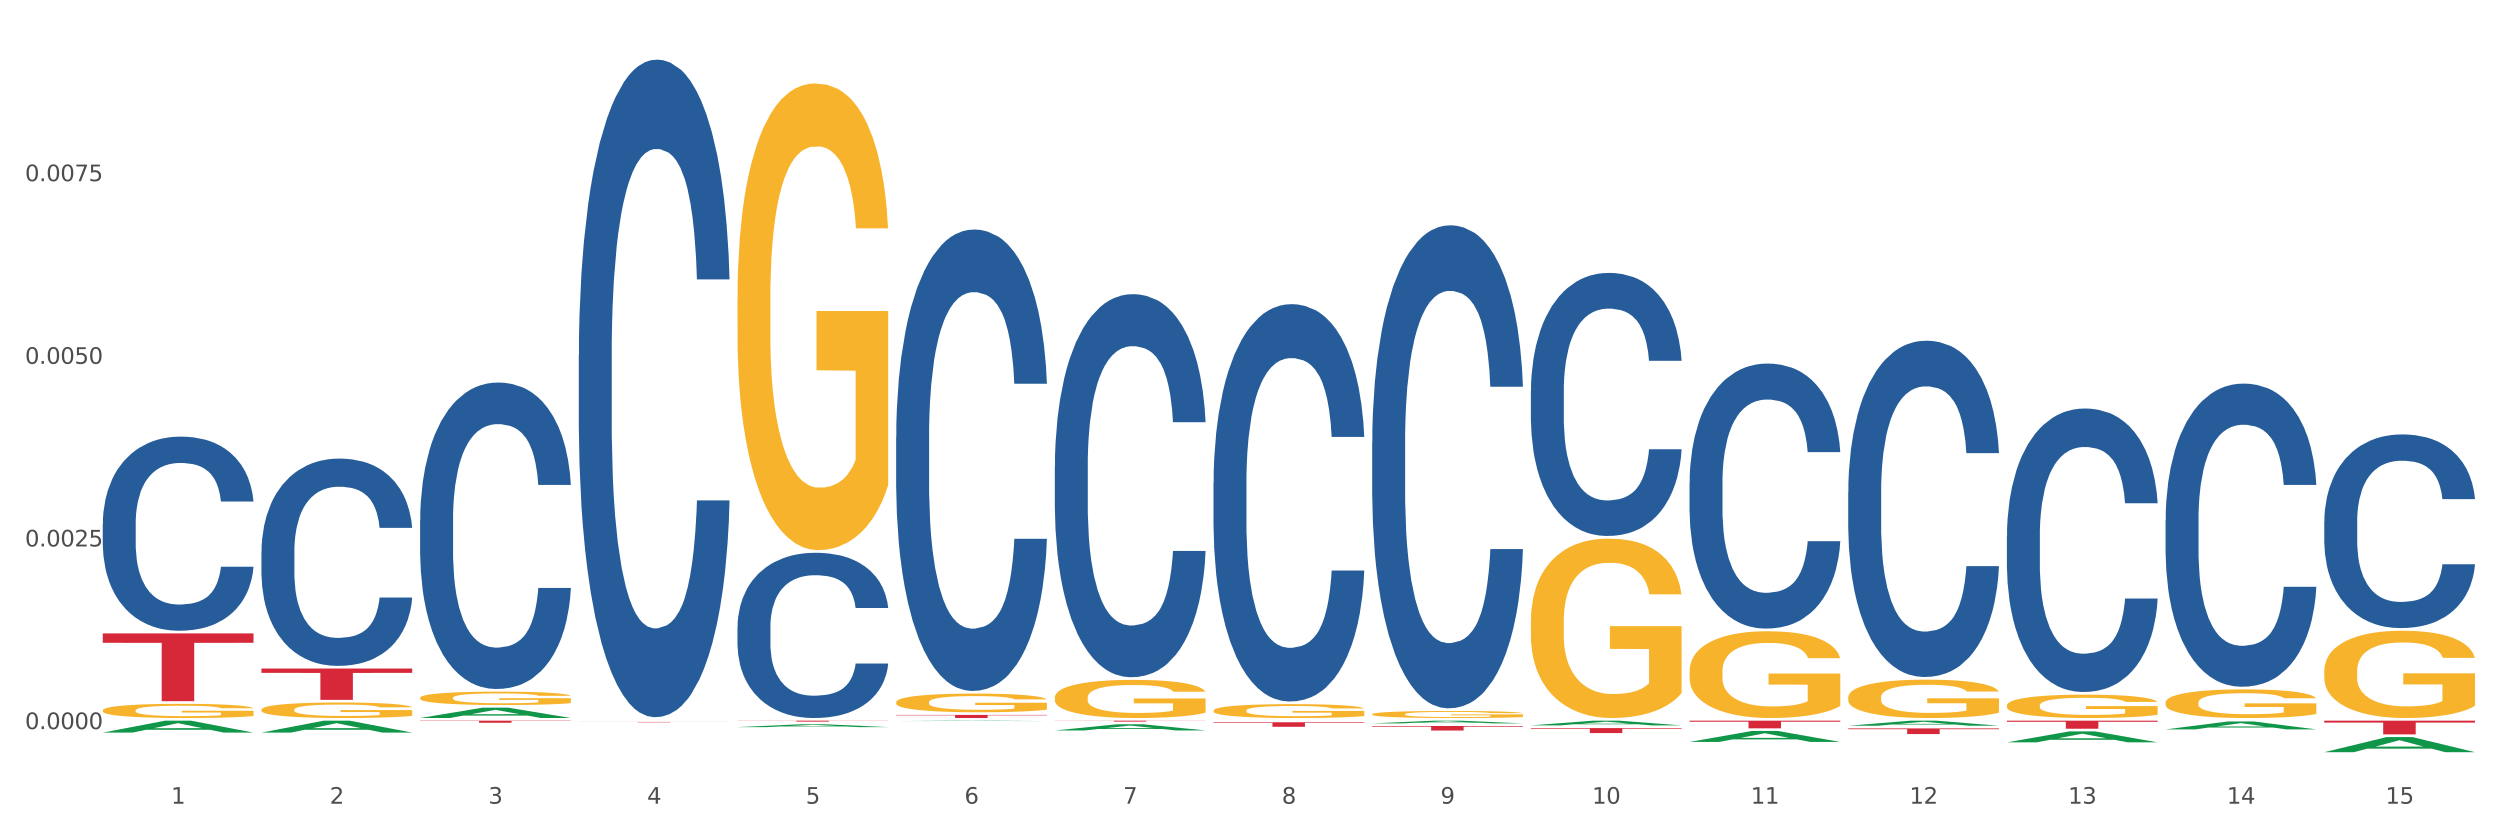 <?xml version="1.0" encoding="utf-8" standalone="no"?>
<!DOCTYPE svg PUBLIC "-//W3C//DTD SVG 1.1//EN"
  "http://www.w3.org/Graphics/SVG/1.1/DTD/svg11.dtd">
<svg xmlns:xlink="http://www.w3.org/1999/xlink" width="1080pt" height="360pt" viewBox="0 0 1080 360" xmlns="http://www.w3.org/2000/svg" version="1.1">
 <rect x="0" y="0" width="1080" height="360" fill="#333333" stroke="none"/>
 <defs>
  <style type="text/css">*{stroke-linejoin: round; stroke-linecap: butt}</style>
 </defs>
 <g id="figure_1">
  <g id="patch_1">
   <path d="M 0 360 
L 1080 360 
L 1080 0 
L 0 0 
z
" style="fill: #ffffff; stroke: #ffffff; stroke-linejoin: miter"/>
  </g>
  <g id="axes_1">
   <g id="matplotlib.axis_1">
    <g id="xtick_1">
     <g id="text_1">
      <!-- 1 -->
      <g style="fill: #4d4d4d" transform="translate(73.898 347.204) scale(0.096 -0.096)">
       <defs>
        <path id="DejaVuSans-31" d="M 794 531 
L 1825 531 
L 1825 4091 
L 703 3866 
L 703 4441 
L 1819 4666 
L 2450 4666 
L 2450 531 
L 3481 531 
L 3481 0 
L 794 0 
L 794 531 
z
" transform="scale(0.016)"/>
       </defs>
       <use xlink:href="#DejaVuSans-31"/>
      </g>
     </g>
    </g>
    <g id="xtick_2">
     <g id="text_2">
      <!-- 2 -->
      <g style="fill: #4d4d4d" transform="translate(142.447 347.204) scale(0.096 -0.096)">
       <defs>
        <path id="DejaVuSans-32" d="M 1228 531 
L 3431 531 
L 3431 0 
L 469 0 
L 469 531 
Q 828 903 1448 1529 
Q 2069 2156 2228 2338 
Q 2531 2678 2651 2914 
Q 2772 3150 2772 3378 
Q 2772 3750 2511 3984 
Q 2250 4219 1831 4219 
Q 1534 4219 1204 4116 
Q 875 4013 500 3803 
L 500 4441 
Q 881 4594 1212 4672 
Q 1544 4750 1819 4750 
Q 2544 4750 2975 4387 
Q 3406 4025 3406 3419 
Q 3406 3131 3298 2873 
Q 3191 2616 2906 2266 
Q 2828 2175 2409 1742 
Q 1991 1309 1228 531 
z
" transform="scale(0.016)"/>
       </defs>
       <use xlink:href="#DejaVuSans-32"/>
      </g>
     </g>
    </g>
    <g id="xtick_3">
     <g id="text_3">
      <!-- 3 -->
      <g style="fill: #4d4d4d" transform="translate(210.996 347.204) scale(0.096 -0.096)">
       <defs>
        <path id="DejaVuSans-33" d="M 2597 2516 
Q 3050 2419 3304 2112 
Q 3559 1806 3559 1356 
Q 3559 666 3084 287 
Q 2609 -91 1734 -91 
Q 1441 -91 1130 -33 
Q 819 25 488 141 
L 488 750 
Q 750 597 1062 519 
Q 1375 441 1716 441 
Q 2309 441 2620 675 
Q 2931 909 2931 1356 
Q 2931 1769 2642 2001 
Q 2353 2234 1838 2234 
L 1294 2234 
L 1294 2753 
L 1863 2753 
Q 2328 2753 2575 2939 
Q 2822 3125 2822 3475 
Q 2822 3834 2567 4026 
Q 2313 4219 1838 4219 
Q 1578 4219 1281 4162 
Q 984 4106 628 3988 
L 628 4550 
Q 988 4650 1302 4700 
Q 1616 4750 1894 4750 
Q 2613 4750 3031 4423 
Q 3450 4097 3450 3541 
Q 3450 3153 3228 2886 
Q 3006 2619 2597 2516 
z
" transform="scale(0.016)"/>
       </defs>
       <use xlink:href="#DejaVuSans-33"/>
      </g>
     </g>
    </g>
    <g id="xtick_4">
     <g id="text_4">
      <!-- 4 -->
      <g style="fill: #4d4d4d" transform="translate(279.545 347.204) scale(0.096 -0.096)">
       <defs>
        <path id="DejaVuSans-34" d="M 2419 4116 
L 825 1625 
L 2419 1625 
L 2419 4116 
z
M 2253 4666 
L 3047 4666 
L 3047 1625 
L 3713 1625 
L 3713 1100 
L 3047 1100 
L 3047 0 
L 2419 0 
L 2419 1100 
L 313 1100 
L 313 1709 
L 2253 4666 
z
" transform="scale(0.016)"/>
       </defs>
       <use xlink:href="#DejaVuSans-34"/>
      </g>
     </g>
    </g>
    <g id="xtick_5">
     <g id="text_5">
      <!-- 5 -->
      <g style="fill: #4d4d4d" transform="translate(348.094 347.204) scale(0.096 -0.096)">
       <defs>
        <path id="DejaVuSans-35" d="M 691 4666 
L 3169 4666 
L 3169 4134 
L 1269 4134 
L 1269 2991 
Q 1406 3038 1543 3061 
Q 1681 3084 1819 3084 
Q 2600 3084 3056 2656 
Q 3513 2228 3513 1497 
Q 3513 744 3044 326 
Q 2575 -91 1722 -91 
Q 1428 -91 1123 -41 
Q 819 9 494 109 
L 494 744 
Q 775 591 1075 516 
Q 1375 441 1709 441 
Q 2250 441 2565 725 
Q 2881 1009 2881 1497 
Q 2881 1984 2565 2268 
Q 2250 2553 1709 2553 
Q 1456 2553 1204 2497 
Q 953 2441 691 2322 
L 691 4666 
z
" transform="scale(0.016)"/>
       </defs>
       <use xlink:href="#DejaVuSans-35"/>
      </g>
     </g>
    </g>
    <g id="xtick_6">
     <g id="text_6">
      <!-- 6 -->
      <g style="fill: #4d4d4d" transform="translate(416.643 347.204) scale(0.096 -0.096)">
       <defs>
        <path id="DejaVuSans-36" d="M 2113 2584 
Q 1688 2584 1439 2293 
Q 1191 2003 1191 1497 
Q 1191 994 1439 701 
Q 1688 409 2113 409 
Q 2538 409 2786 701 
Q 3034 994 3034 1497 
Q 3034 2003 2786 2293 
Q 2538 2584 2113 2584 
z
M 3366 4563 
L 3366 3988 
Q 3128 4100 2886 4159 
Q 2644 4219 2406 4219 
Q 1781 4219 1451 3797 
Q 1122 3375 1075 2522 
Q 1259 2794 1537 2939 
Q 1816 3084 2150 3084 
Q 2853 3084 3261 2657 
Q 3669 2231 3669 1497 
Q 3669 778 3244 343 
Q 2819 -91 2113 -91 
Q 1303 -91 875 529 
Q 447 1150 447 2328 
Q 447 3434 972 4092 
Q 1497 4750 2381 4750 
Q 2619 4750 2861 4703 
Q 3103 4656 3366 4563 
z
" transform="scale(0.016)"/>
       </defs>
       <use xlink:href="#DejaVuSans-36"/>
      </g>
     </g>
    </g>
    <g id="xtick_7">
     <g id="text_7">
      <!-- 7 -->
      <g style="fill: #4d4d4d" transform="translate(485.192 347.204) scale(0.096 -0.096)">
       <defs>
        <path id="DejaVuSans-37" d="M 525 4666 
L 3525 4666 
L 3525 4397 
L 1831 0 
L 1172 0 
L 2766 4134 
L 525 4134 
L 525 4666 
z
" transform="scale(0.016)"/>
       </defs>
       <use xlink:href="#DejaVuSans-37"/>
      </g>
     </g>
    </g>
    <g id="xtick_8">
     <g id="text_8">
      <!-- 8 -->
      <g style="fill: #4d4d4d" transform="translate(553.741 347.204) scale(0.096 -0.096)">
       <defs>
        <path id="DejaVuSans-38" d="M 2034 2216 
Q 1584 2216 1326 1975 
Q 1069 1734 1069 1313 
Q 1069 891 1326 650 
Q 1584 409 2034 409 
Q 2484 409 2743 651 
Q 3003 894 3003 1313 
Q 3003 1734 2745 1975 
Q 2488 2216 2034 2216 
z
M 1403 2484 
Q 997 2584 770 2862 
Q 544 3141 544 3541 
Q 544 4100 942 4425 
Q 1341 4750 2034 4750 
Q 2731 4750 3128 4425 
Q 3525 4100 3525 3541 
Q 3525 3141 3298 2862 
Q 3072 2584 2669 2484 
Q 3125 2378 3379 2068 
Q 3634 1759 3634 1313 
Q 3634 634 3220 271 
Q 2806 -91 2034 -91 
Q 1263 -91 848 271 
Q 434 634 434 1313 
Q 434 1759 690 2068 
Q 947 2378 1403 2484 
z
M 1172 3481 
Q 1172 3119 1398 2916 
Q 1625 2713 2034 2713 
Q 2441 2713 2670 2916 
Q 2900 3119 2900 3481 
Q 2900 3844 2670 4047 
Q 2441 4250 2034 4250 
Q 1625 4250 1398 4047 
Q 1172 3844 1172 3481 
z
" transform="scale(0.016)"/>
       </defs>
       <use xlink:href="#DejaVuSans-38"/>
      </g>
     </g>
    </g>
    <g id="xtick_9">
     <g id="text_9">
      <!-- 9 -->
      <g style="fill: #4d4d4d" transform="translate(622.291 347.204) scale(0.096 -0.096)">
       <defs>
        <path id="DejaVuSans-39" d="M 703 97 
L 703 672 
Q 941 559 1184 500 
Q 1428 441 1663 441 
Q 2288 441 2617 861 
Q 2947 1281 2994 2138 
Q 2813 1869 2534 1725 
Q 2256 1581 1919 1581 
Q 1219 1581 811 2004 
Q 403 2428 403 3163 
Q 403 3881 828 4315 
Q 1253 4750 1959 4750 
Q 2769 4750 3195 4129 
Q 3622 3509 3622 2328 
Q 3622 1225 3098 567 
Q 2575 -91 1691 -91 
Q 1453 -91 1209 -44 
Q 966 3 703 97 
z
M 1959 2075 
Q 2384 2075 2632 2365 
Q 2881 2656 2881 3163 
Q 2881 3666 2632 3958 
Q 2384 4250 1959 4250 
Q 1534 4250 1286 3958 
Q 1038 3666 1038 3163 
Q 1038 2656 1286 2365 
Q 1534 2075 1959 2075 
z
" transform="scale(0.016)"/>
       </defs>
       <use xlink:href="#DejaVuSans-39"/>
      </g>
     </g>
    </g>
    <g id="xtick_10">
     <g id="text_10">
      <!-- 10 -->
      <g style="fill: #4d4d4d" transform="translate(687.786 347.204) scale(0.096 -0.096)">
       <defs>
        <path id="DejaVuSans-30" d="M 2034 4250 
Q 1547 4250 1301 3770 
Q 1056 3291 1056 2328 
Q 1056 1369 1301 889 
Q 1547 409 2034 409 
Q 2525 409 2770 889 
Q 3016 1369 3016 2328 
Q 3016 3291 2770 3770 
Q 2525 4250 2034 4250 
z
M 2034 4750 
Q 2819 4750 3233 4129 
Q 3647 3509 3647 2328 
Q 3647 1150 3233 529 
Q 2819 -91 2034 -91 
Q 1250 -91 836 529 
Q 422 1150 422 2328 
Q 422 3509 836 4129 
Q 1250 4750 2034 4750 
z
" transform="scale(0.016)"/>
       </defs>
       <use xlink:href="#DejaVuSans-31"/>
       <use xlink:href="#DejaVuSans-30" transform="translate(63.623 0)"/>
      </g>
     </g>
    </g>
    <g id="xtick_11">
     <g id="text_11">
      <!-- 11 -->
      <g style="fill: #4d4d4d" transform="translate(756.335 347.204) scale(0.096 -0.096)">
       <use xlink:href="#DejaVuSans-31"/>
       <use xlink:href="#DejaVuSans-31" transform="translate(63.623 0)"/>
      </g>
     </g>
    </g>
    <g id="xtick_12">
     <g id="text_12">
      <!-- 12 -->
      <g style="fill: #4d4d4d" transform="translate(824.884 347.204) scale(0.096 -0.096)">
       <use xlink:href="#DejaVuSans-31"/>
       <use xlink:href="#DejaVuSans-32" transform="translate(63.623 0)"/>
      </g>
     </g>
    </g>
    <g id="xtick_13">
     <g id="text_13">
      <!-- 13 -->
      <g style="fill: #4d4d4d" transform="translate(893.433 347.204) scale(0.096 -0.096)">
       <use xlink:href="#DejaVuSans-31"/>
       <use xlink:href="#DejaVuSans-33" transform="translate(63.623 0)"/>
      </g>
     </g>
    </g>
    <g id="xtick_14">
     <g id="text_14">
      <!-- 14 -->
      <g style="fill: #4d4d4d" transform="translate(961.982 347.204) scale(0.096 -0.096)">
       <use xlink:href="#DejaVuSans-31"/>
       <use xlink:href="#DejaVuSans-34" transform="translate(63.623 0)"/>
      </g>
     </g>
    </g>
    <g id="xtick_15">
     <g id="text_15">
      <!-- 15 -->
      <g style="fill: #4d4d4d" transform="translate(1030.531 347.204) scale(0.096 -0.096)">
       <use xlink:href="#DejaVuSans-31"/>
       <use xlink:href="#DejaVuSans-35" transform="translate(63.623 0)"/>
      </g>
     </g>
    </g>
    <g id="xtick_16"/>
    <g id="xtick_17"/>
    <g id="xtick_18"/>
    <g id="xtick_19"/>
    <g id="xtick_20"/>
    <g id="xtick_21"/>
    <g id="xtick_22"/>
    <g id="xtick_23"/>
    <g id="xtick_24"/>
    <g id="xtick_25"/>
    <g id="xtick_26"/>
    <g id="xtick_27"/>
    <g id="xtick_28"/>
    <g id="xtick_29"/>
   </g>
   <g id="matplotlib.axis_2">
    <g id="ytick_1">
     <g id="text_16">
      <!-- 0.0000 -->
      <g style="fill: #4d4d4d" transform="translate(10.8 314.975) scale(0.096 -0.096)">
       <defs>
        <path id="DejaVuSans-2e" d="M 684 794 
L 1344 794 
L 1344 0 
L 684 0 
L 684 794 
z
" transform="scale(0.016)"/>
       </defs>
       <use xlink:href="#DejaVuSans-30"/>
       <use xlink:href="#DejaVuSans-2e" transform="translate(63.623 0)"/>
       <use xlink:href="#DejaVuSans-30" transform="translate(95.41 0)"/>
       <use xlink:href="#DejaVuSans-30" transform="translate(159.033 0)"/>
       <use xlink:href="#DejaVuSans-30" transform="translate(222.656 0)"/>
       <use xlink:href="#DejaVuSans-30" transform="translate(286.279 0)"/>
      </g>
     </g>
    </g>
    <g id="ytick_2">
     <g id="text_17">
      <!-- 0.0025 -->
      <g style="fill: #4d4d4d" transform="translate(10.8 236.075) scale(0.096 -0.096)">
       <use xlink:href="#DejaVuSans-30"/>
       <use xlink:href="#DejaVuSans-2e" transform="translate(63.623 0)"/>
       <use xlink:href="#DejaVuSans-30" transform="translate(95.41 0)"/>
       <use xlink:href="#DejaVuSans-30" transform="translate(159.033 0)"/>
       <use xlink:href="#DejaVuSans-32" transform="translate(222.656 0)"/>
       <use xlink:href="#DejaVuSans-35" transform="translate(286.279 0)"/>
      </g>
     </g>
    </g>
    <g id="ytick_3">
     <g id="text_18">
      <!-- 0.0050 -->
      <g style="fill: #4d4d4d" transform="translate(10.8 157.175) scale(0.096 -0.096)">
       <use xlink:href="#DejaVuSans-30"/>
       <use xlink:href="#DejaVuSans-2e" transform="translate(63.623 0)"/>
       <use xlink:href="#DejaVuSans-30" transform="translate(95.41 0)"/>
       <use xlink:href="#DejaVuSans-30" transform="translate(159.033 0)"/>
       <use xlink:href="#DejaVuSans-35" transform="translate(222.656 0)"/>
       <use xlink:href="#DejaVuSans-30" transform="translate(286.279 0)"/>
      </g>
     </g>
    </g>
    <g id="ytick_4">
     <g id="text_19">
      <!-- 0.0075 -->
      <g style="fill: #4d4d4d" transform="translate(10.8 78.275) scale(0.096 -0.096)">
       <use xlink:href="#DejaVuSans-30"/>
       <use xlink:href="#DejaVuSans-2e" transform="translate(63.623 0)"/>
       <use xlink:href="#DejaVuSans-30" transform="translate(95.41 0)"/>
       <use xlink:href="#DejaVuSans-30" transform="translate(159.033 0)"/>
       <use xlink:href="#DejaVuSans-37" transform="translate(222.656 0)"/>
       <use xlink:href="#DejaVuSans-35" transform="translate(286.279 0)"/>
      </g>
     </g>
    </g>
    <g id="ytick_5"/>
    <g id="ytick_6"/>
    <g id="ytick_7"/>
    <g id="ytick_8"/>
   </g>
   <g id="PolyCollection_1">
    <path d="M 44.391 316.48 
L 44.458 316.475 
L 71.312 311.332 
L 82.457 311.327 
L 109.513 316.49 
L 96.623 316.49 
L 90.782 315.288 
L 63.055 315.288 
L 62.853 315.307 
L 57.214 316.49 
L 44.391 316.49 
L 44.391 316.48 
L 66.546 314.57 
L 87.291 314.565 
L 77.019 312.428 
L 76.885 312.418 
L 76.75 312.433 
L 66.479 314.565 
L 66.546 314.57 
L 44.391 316.48 
z
" clip-path="url(#pe5c7f55d73)" style="fill: #109648"/>
    <path d="M 44.391 306.887 
L 44.468 306.881 
L 44.468 306.68 
L 44.622 306.506 
L 45.391 306.086 
L 46.544 305.739 
L 47.39 305.554 
L 48.235 305.403 
L 49.235 305.252 
L 50.465 305.095 
L 52.695 304.865 
L 54.079 304.748 
L 55.77 304.624 
L 58.845 304.445 
L 61.075 304.344 
L 63.382 304.26 
L 67.149 304.16 
L 69.609 304.115 
L 72.223 304.081 
L 75.376 304.059 
L 77.759 304.053 
L 82.987 304.07 
L 87.447 304.12 
L 89.599 304.16 
L 92.367 304.227 
L 93.828 304.272 
L 96.212 304.361 
L 98.672 304.479 
L 100.363 304.58 
L 102.901 304.77 
L 104.823 304.96 
L 106.591 305.196 
L 107.514 305.358 
L 108.206 305.509 
L 108.821 305.683 
L 109.436 305.957 
L 95.596 305.957 
L 95.058 305.761 
L 94.213 305.576 
L 92.982 305.397 
L 91.906 305.285 
L 90.061 305.145 
L 88.369 305.056 
L 86.601 304.988 
L 84.448 304.932 
L 82.757 304.904 
L 80.373 304.882 
L 75.683 304.888 
L 72.531 304.932 
L 70.378 304.988 
L 68.994 305.039 
L 67.764 305.095 
L 66.38 305.173 
L 64.766 305.291 
L 63.612 305.397 
L 62.459 305.532 
L 61.536 305.666 
L 60.691 305.823 
L 59.999 305.991 
L 59.46 306.164 
L 58.999 306.377 
L 58.615 306.73 
L 58.615 307.497 
L 58.769 307.671 
L 59.153 307.9 
L 59.614 308.074 
L 60.383 308.281 
L 61.075 308.421 
L 62.382 308.623 
L 63.843 308.791 
L 64.996 308.897 
L 66.149 308.987 
L 68.148 309.11 
L 70.378 309.211 
L 72.3 309.272 
L 74.914 309.328 
L 76.683 309.351 
L 78.22 309.362 
L 81.988 309.362 
L 84.679 309.345 
L 87.677 309.306 
L 89.984 309.255 
L 91.906 309.194 
L 94.059 309.093 
L 95.443 308.998 
L 95.443 307.828 
L 78.528 307.822 
L 78.528 307.044 
L 109.513 307.044 
L 109.513 309.328 
L 108.206 309.446 
L 106.745 309.552 
L 105.207 309.647 
L 102.901 309.765 
L 100.133 309.877 
L 97.672 309.955 
L 95.058 310.023 
L 91.983 310.084 
L 87.985 310.14 
L 85.525 310.163 
L 82.449 310.179 
L 78.836 310.185 
L 75.683 310.174 
L 72.608 310.146 
L 69.379 310.095 
L 66.226 310.023 
L 63.843 309.95 
L 61.459 309.86 
L 58.922 309.743 
L 56.923 309.631 
L 55.386 309.53 
L 53.694 309.401 
L 51.849 309.233 
L 50.465 309.082 
L 49.235 308.925 
L 47.928 308.723 
L 47.005 308.55 
L 46.082 308.331 
L 45.544 308.169 
L 44.929 307.917 
L 44.468 307.564 
L 44.391 306.887 
z
" clip-path="url(#pe5c7f55d73)" style="fill: #f7b32b"/>
    <path d="M 318.587 270.874 
L 318.664 270.808 
L 318.664 268.983 
L 318.895 266.506 
L 319.742 261.942 
L 320.82 258.487 
L 322.667 254.445 
L 323.668 252.75 
L 324.976 250.859 
L 327.671 247.795 
L 330.75 245.188 
L 332.905 243.753 
L 334.521 242.841 
L 338.139 241.211 
L 340.218 240.494 
L 342.373 239.907 
L 344.22 239.516 
L 347.299 239.059 
L 349.763 238.864 
L 352.611 238.799 
L 354.997 238.864 
L 358.153 239.125 
L 362.772 239.907 
L 364.542 240.363 
L 366.928 241.146 
L 369.392 242.189 
L 371.393 243.232 
L 373.702 244.731 
L 376.088 246.687 
L 378.398 249.164 
L 380.014 251.446 
L 381.323 253.858 
L 382.477 256.792 
L 383.324 259.986 
L 383.709 262.659 
L 369.622 262.659 
L 369.238 260.247 
L 368.468 257.639 
L 367.698 255.879 
L 366.851 254.445 
L 365.543 252.815 
L 364.388 251.772 
L 362.464 250.533 
L 360.693 249.751 
L 359.231 249.295 
L 357.46 248.904 
L 353.688 248.512 
L 350.994 248.512 
L 349.301 248.643 
L 347.222 248.969 
L 345.452 249.425 
L 343.374 250.207 
L 341.757 251.055 
L 340.141 252.163 
L 339.217 252.946 
L 337.831 254.38 
L 336.908 255.553 
L 335.676 257.574 
L 334.983 259.008 
L 333.752 262.724 
L 333.213 265.463 
L 332.982 267.353 
L 332.828 269.439 
L 332.828 279.609 
L 333.29 284.173 
L 333.675 286.129 
L 334.29 288.345 
L 335.445 291.214 
L 337.139 294.017 
L 338.909 296.038 
L 340.372 297.277 
L 341.757 298.189 
L 343.143 298.907 
L 344.836 299.559 
L 346.222 299.95 
L 348.3 300.341 
L 350.763 300.536 
L 352.688 300.536 
L 356.614 300.21 
L 358.384 299.885 
L 360.077 299.428 
L 361.925 298.711 
L 363.387 297.929 
L 364.234 297.342 
L 365.62 296.103 
L 366.697 294.799 
L 367.621 293.3 
L 368.237 291.996 
L 368.93 290.04 
L 369.468 287.824 
L 369.622 286.65 
L 383.709 286.65 
L 383.401 288.997 
L 382.862 291.279 
L 381.785 294.343 
L 380.938 296.103 
L 379.629 298.255 
L 378.244 300.08 
L 376.319 302.101 
L 374.549 303.601 
L 372.701 304.904 
L 370.7 306.078 
L 367.082 307.708 
L 365.774 308.164 
L 363.003 308.946 
L 360.847 309.403 
L 357.691 309.859 
L 354.458 310.12 
L 351.071 310.185 
L 348.069 310.055 
L 344.759 309.663 
L 342.681 309.272 
L 340.372 308.686 
L 337.677 307.773 
L 335.137 306.665 
L 332.751 305.361 
L 330.519 303.861 
L 328.44 302.166 
L 325.746 299.363 
L 323.745 296.625 
L 322.282 294.082 
L 321.282 291.931 
L 320.281 289.193 
L 319.742 287.302 
L 318.895 282.739 
L 318.587 278.501 
L 318.587 270.874 
z
" clip-path="url(#pe5c7f55d73)" style="fill: #255c99"/>
    <path d="M 250.038 153.399 
L 250.115 153.14 
L 250.115 145.876 
L 250.346 136.018 
L 251.193 117.857 
L 252.271 104.108 
L 254.118 88.023 
L 255.119 81.278 
L 256.427 73.754 
L 259.121 61.561 
L 262.2 51.184 
L 264.356 45.476 
L 265.972 41.844 
L 269.59 35.358 
L 271.669 32.505 
L 273.824 30.17 
L 275.671 28.613 
L 278.75 26.797 
L 281.214 26.019 
L 284.062 25.759 
L 286.448 26.019 
L 289.604 27.057 
L 294.222 30.17 
L 295.993 31.986 
L 298.379 35.099 
L 300.842 39.25 
L 302.844 43.401 
L 305.153 49.368 
L 307.539 57.151 
L 309.849 67.009 
L 311.465 76.089 
L 312.774 85.688 
L 313.928 97.362 
L 314.775 110.074 
L 315.16 120.711 
L 301.073 120.711 
L 300.688 111.112 
L 299.919 100.735 
L 299.149 93.73 
L 298.302 88.023 
L 296.994 81.537 
L 295.839 77.386 
L 293.915 72.457 
L 292.144 69.344 
L 290.682 67.528 
L 288.911 65.971 
L 285.139 64.415 
L 282.445 64.415 
L 280.752 64.934 
L 278.673 66.231 
L 276.903 68.047 
L 274.825 71.16 
L 273.208 74.532 
L 271.592 78.943 
L 270.668 82.056 
L 269.282 87.763 
L 268.359 92.433 
L 267.127 100.476 
L 266.434 106.183 
L 265.203 120.971 
L 264.664 131.867 
L 264.433 139.39 
L 264.279 147.692 
L 264.279 188.163 
L 264.741 206.323 
L 265.126 214.106 
L 265.741 222.927 
L 266.896 234.342 
L 268.589 245.497 
L 270.36 253.54 
L 271.822 258.469 
L 273.208 262.101 
L 274.594 264.955 
L 276.287 267.549 
L 277.673 269.106 
L 279.751 270.662 
L 282.214 271.44 
L 284.139 271.44 
L 288.064 270.143 
L 289.835 268.846 
L 291.528 267.03 
L 293.376 264.176 
L 294.838 261.063 
L 295.685 258.728 
L 297.071 253.799 
L 298.148 248.611 
L 299.072 242.644 
L 299.688 237.455 
L 300.381 229.672 
L 300.919 220.851 
L 301.073 216.182 
L 315.16 216.182 
L 314.852 225.521 
L 314.313 234.601 
L 313.236 246.795 
L 312.389 253.799 
L 311.08 262.36 
L 309.695 269.624 
L 307.77 277.667 
L 306 283.634 
L 304.152 288.822 
L 302.151 293.492 
L 298.533 299.978 
L 297.225 301.794 
L 294.453 304.907 
L 292.298 306.723 
L 289.142 308.539 
L 285.909 309.577 
L 282.522 309.836 
L 279.52 309.317 
L 276.21 307.761 
L 274.132 306.204 
L 271.822 303.869 
L 269.128 300.237 
L 266.588 295.827 
L 264.202 290.638 
L 261.97 284.671 
L 259.891 277.926 
L 257.197 266.771 
L 255.196 255.875 
L 253.733 245.757 
L 252.732 237.196 
L 251.732 226.299 
L 251.193 218.776 
L 250.346 200.616 
L 250.038 183.753 
L 250.038 153.399 
z
" clip-path="url(#pe5c7f55d73)" style="fill: #255c99"/>
    <path d="M 181.489 224.737 
L 181.566 224.616 
L 181.566 221.231 
L 181.797 216.636 
L 182.644 208.173 
L 183.721 201.765 
L 185.569 194.268 
L 186.57 191.125 
L 187.878 187.619 
L 190.572 181.936 
L 193.651 177.1 
L 195.807 174.44 
L 197.423 172.747 
L 201.041 169.724 
L 203.119 168.394 
L 205.275 167.306 
L 207.122 166.581 
L 210.201 165.734 
L 212.664 165.372 
L 215.513 165.251 
L 217.899 165.372 
L 221.055 165.855 
L 225.673 167.306 
L 227.444 168.153 
L 229.83 169.603 
L 232.293 171.538 
L 234.295 173.472 
L 236.604 176.253 
L 238.99 179.881 
L 241.299 184.475 
L 242.916 188.707 
L 244.225 193.18 
L 245.379 198.621 
L 246.226 204.546 
L 246.611 209.503 
L 232.524 209.503 
L 232.139 205.029 
L 231.37 200.193 
L 230.6 196.928 
L 229.753 194.268 
L 228.445 191.246 
L 227.29 189.311 
L 225.365 187.014 
L 223.595 185.563 
L 222.132 184.717 
L 220.362 183.991 
L 216.59 183.266 
L 213.896 183.266 
L 212.203 183.508 
L 210.124 184.112 
L 208.354 184.959 
L 206.275 186.41 
L 204.659 187.981 
L 203.042 190.037 
L 202.119 191.488 
L 200.733 194.148 
L 199.809 196.324 
L 198.578 200.072 
L 197.885 202.732 
L 196.653 209.624 
L 196.115 214.702 
L 195.884 218.208 
L 195.73 222.077 
L 195.73 240.939 
L 196.192 249.402 
L 196.576 253.029 
L 197.192 257.14 
L 198.347 262.46 
L 200.04 267.659 
L 201.811 271.407 
L 203.273 273.704 
L 204.659 275.397 
L 206.045 276.727 
L 207.738 277.936 
L 209.124 278.662 
L 211.202 279.387 
L 213.665 279.75 
L 215.59 279.75 
L 219.515 279.145 
L 221.286 278.541 
L 222.979 277.694 
L 224.827 276.364 
L 226.289 274.914 
L 227.136 273.825 
L 228.521 271.528 
L 229.599 269.11 
L 230.523 266.329 
L 231.139 263.911 
L 231.831 260.284 
L 232.37 256.173 
L 232.524 253.997 
L 246.611 253.997 
L 246.303 258.349 
L 245.764 262.581 
L 244.686 268.264 
L 243.84 271.528 
L 242.531 275.518 
L 241.146 278.903 
L 239.221 282.652 
L 237.451 285.432 
L 235.603 287.851 
L 233.602 290.027 
L 229.984 293.05 
L 228.675 293.896 
L 225.904 295.347 
L 223.749 296.193 
L 220.593 297.04 
L 217.36 297.523 
L 213.973 297.644 
L 210.971 297.402 
L 207.661 296.677 
L 205.583 295.951 
L 203.273 294.863 
L 200.579 293.171 
L 198.039 291.115 
L 195.653 288.697 
L 193.42 285.916 
L 191.342 282.773 
L 188.648 277.574 
L 186.647 272.495 
L 185.184 267.78 
L 184.183 263.79 
L 183.183 258.712 
L 182.644 255.206 
L 181.797 246.742 
L 181.489 238.883 
L 181.489 224.737 
z
" clip-path="url(#pe5c7f55d73)" style="fill: #255c99"/>
    <path d="M 112.94 238.344 
L 113.017 238.262 
L 113.017 235.972 
L 113.248 232.864 
L 114.095 227.139 
L 115.172 222.804 
L 117.02 217.734 
L 118.021 215.607 
L 119.329 213.236 
L 122.023 209.392 
L 125.102 206.12 
L 127.258 204.321 
L 128.874 203.176 
L 132.492 201.131 
L 134.57 200.232 
L 136.726 199.496 
L 138.573 199.005 
L 141.652 198.432 
L 144.115 198.187 
L 146.963 198.105 
L 149.35 198.187 
L 152.506 198.514 
L 157.124 199.496 
L 158.895 200.068 
L 161.281 201.049 
L 163.744 202.358 
L 165.746 203.667 
L 168.055 205.548 
L 170.441 208.001 
L 172.75 211.109 
L 174.367 213.972 
L 175.675 216.998 
L 176.83 220.678 
L 177.677 224.685 
L 178.062 228.039 
L 163.975 228.039 
L 163.59 225.013 
L 162.821 221.741 
L 162.051 219.533 
L 161.204 217.734 
L 159.895 215.689 
L 158.741 214.381 
L 156.816 212.827 
L 155.046 211.845 
L 153.583 211.273 
L 151.813 210.782 
L 148.041 210.291 
L 145.347 210.291 
L 143.653 210.455 
L 141.575 210.864 
L 139.805 211.436 
L 137.726 212.418 
L 136.11 213.481 
L 134.493 214.871 
L 133.57 215.853 
L 132.184 217.652 
L 131.26 219.124 
L 130.029 221.659 
L 129.336 223.459 
L 128.104 228.12 
L 127.566 231.555 
L 127.335 233.927 
L 127.181 236.544 
L 127.181 249.303 
L 127.643 255.028 
L 128.027 257.482 
L 128.643 260.262 
L 129.798 263.861 
L 131.491 267.378 
L 133.262 269.913 
L 134.724 271.467 
L 136.11 272.612 
L 137.495 273.512 
L 139.189 274.329 
L 140.574 274.82 
L 142.653 275.311 
L 145.116 275.556 
L 147.04 275.556 
L 150.966 275.147 
L 152.737 274.738 
L 154.43 274.166 
L 156.278 273.266 
L 157.74 272.285 
L 158.587 271.549 
L 159.972 269.995 
L 161.05 268.359 
L 161.974 266.478 
L 162.59 264.842 
L 163.282 262.389 
L 163.821 259.608 
L 163.975 258.136 
L 178.062 258.136 
L 177.754 261.08 
L 177.215 263.943 
L 176.137 267.787 
L 175.291 269.995 
L 173.982 272.694 
L 172.596 274.984 
L 170.672 277.519 
L 168.902 279.4 
L 167.054 281.036 
L 165.053 282.508 
L 161.435 284.553 
L 160.126 285.125 
L 157.355 286.107 
L 155.2 286.679 
L 152.044 287.252 
L 148.811 287.579 
L 145.424 287.66 
L 142.422 287.497 
L 139.112 287.006 
L 137.034 286.515 
L 134.724 285.779 
L 132.03 284.634 
L 129.49 283.244 
L 127.104 281.608 
L 124.871 279.727 
L 122.793 277.601 
L 120.099 274.084 
L 118.097 270.649 
L 116.635 267.459 
L 115.634 264.76 
L 114.634 261.325 
L 114.095 258.954 
L 113.248 253.229 
L 112.94 247.913 
L 112.94 238.344 
z
" clip-path="url(#pe5c7f55d73)" style="fill: #255c99"/>
    <path d="M 44.391 226.299 
L 44.468 226.222 
L 44.468 224.078 
L 44.699 221.167 
L 45.546 215.806 
L 46.623 211.747 
L 48.471 206.998 
L 49.471 205.007 
L 50.78 202.785 
L 53.474 199.186 
L 56.553 196.122 
L 58.709 194.437 
L 60.325 193.365 
L 63.943 191.45 
L 66.021 190.607 
L 68.177 189.918 
L 70.024 189.459 
L 73.103 188.922 
L 75.566 188.693 
L 78.414 188.616 
L 80.801 188.693 
L 83.957 188.999 
L 88.575 189.918 
L 90.346 190.454 
L 92.732 191.373 
L 95.195 192.599 
L 97.196 193.824 
L 99.506 195.586 
L 101.892 197.884 
L 104.201 200.794 
L 105.818 203.475 
L 107.126 206.309 
L 108.281 209.755 
L 109.128 213.508 
L 109.513 216.648 
L 95.426 216.648 
L 95.041 213.814 
L 94.271 210.751 
L 93.502 208.683 
L 92.655 206.998 
L 91.346 205.083 
L 90.192 203.858 
L 88.267 202.402 
L 86.497 201.483 
L 85.034 200.947 
L 83.264 200.488 
L 79.492 200.028 
L 76.798 200.028 
L 75.104 200.181 
L 73.026 200.564 
L 71.256 201.1 
L 69.177 202.019 
L 67.561 203.015 
L 65.944 204.317 
L 65.021 205.236 
L 63.635 206.921 
L 62.711 208.3 
L 61.48 210.674 
L 60.787 212.359 
L 59.555 216.725 
L 59.016 219.942 
L 58.785 222.163 
L 58.632 224.614 
L 58.632 236.562 
L 59.093 241.923 
L 59.478 244.221 
L 60.094 246.825 
L 61.249 250.195 
L 62.942 253.488 
L 64.713 255.863 
L 66.175 257.318 
L 67.561 258.39 
L 68.946 259.233 
L 70.64 259.999 
L 72.025 260.458 
L 74.104 260.918 
L 76.567 261.148 
L 78.491 261.148 
L 82.417 260.765 
L 84.188 260.382 
L 85.881 259.845 
L 87.728 259.003 
L 89.191 258.084 
L 90.038 257.395 
L 91.423 255.939 
L 92.501 254.408 
L 93.425 252.646 
L 94.04 251.114 
L 94.733 248.816 
L 95.272 246.212 
L 95.426 244.834 
L 109.513 244.834 
L 109.205 247.591 
L 108.666 250.272 
L 107.588 253.871 
L 106.742 255.939 
L 105.433 258.467 
L 104.047 260.611 
L 102.123 262.986 
L 100.353 264.747 
L 98.505 266.279 
L 96.504 267.658 
L 92.886 269.572 
L 91.577 270.109 
L 88.806 271.028 
L 86.651 271.564 
L 83.495 272.1 
L 80.262 272.406 
L 76.875 272.483 
L 73.873 272.33 
L 70.563 271.87 
L 68.484 271.411 
L 66.175 270.721 
L 63.481 269.649 
L 60.941 268.347 
L 58.555 266.815 
L 56.322 265.054 
L 54.244 263.062 
L 51.55 259.769 
L 49.548 256.552 
L 48.086 253.565 
L 47.085 251.038 
L 46.084 247.821 
L 45.546 245.6 
L 44.699 240.238 
L 44.391 235.26 
L 44.391 226.299 
z
" clip-path="url(#pe5c7f55d73)" style="fill: #255c99"/>
    <path d="M 44.391 273.625 
L 109.513 273.625 
L 109.513 277.695 
L 83.896 277.722 
L 83.896 302.911 
L 69.853 302.911 
L 69.853 277.722 
L 44.391 277.695 
L 44.391 273.653 
L 44.391 273.625 
z
" clip-path="url(#pe5c7f55d73)" style="fill: #d62839"/>
    <path d="M 112.94 288.803 
L 178.062 288.803 
L 178.062 290.684 
L 152.445 290.697 
L 152.445 302.342 
L 138.402 302.342 
L 138.402 290.697 
L 112.94 290.684 
L 112.94 288.815 
L 112.94 288.803 
z
" clip-path="url(#pe5c7f55d73)" style="fill: #d62839"/>
    <path d="M 455.686 201.431 
L 455.763 201.28 
L 455.763 197.048 
L 455.993 191.305 
L 456.84 180.726 
L 457.918 172.716 
L 459.765 163.345 
L 460.766 159.416 
L 462.075 155.033 
L 464.769 147.929 
L 467.848 141.884 
L 470.003 138.559 
L 471.62 136.443 
L 475.237 132.664 
L 477.316 131.002 
L 479.471 129.642 
L 481.319 128.735 
L 484.398 127.677 
L 486.861 127.224 
L 489.709 127.072 
L 492.095 127.224 
L 495.251 127.828 
L 499.87 129.642 
L 501.64 130.7 
L 504.026 132.513 
L 506.49 134.932 
L 508.491 137.35 
L 510.8 140.826 
L 513.187 145.36 
L 515.496 151.103 
L 517.112 156.393 
L 518.421 161.985 
L 519.576 168.786 
L 520.422 176.192 
L 520.807 182.388 
L 506.721 182.388 
L 506.336 176.796 
L 505.566 170.751 
L 504.796 166.67 
L 503.949 163.345 
L 502.641 159.567 
L 501.486 157.149 
L 499.562 154.277 
L 497.791 152.463 
L 496.329 151.405 
L 494.558 150.499 
L 490.787 149.592 
L 488.092 149.592 
L 486.399 149.894 
L 484.321 150.65 
L 482.55 151.708 
L 480.472 153.521 
L 478.855 155.486 
L 477.239 158.055 
L 476.315 159.869 
L 474.93 163.194 
L 474.006 165.914 
L 472.774 170.6 
L 472.081 173.925 
L 470.85 182.539 
L 470.311 188.887 
L 470.08 193.27 
L 469.926 198.106 
L 469.926 221.684 
L 470.388 232.263 
L 470.773 236.797 
L 471.389 241.936 
L 472.543 248.586 
L 474.237 255.085 
L 476.007 259.77 
L 477.47 262.642 
L 478.855 264.757 
L 480.241 266.42 
L 481.934 267.931 
L 483.32 268.838 
L 485.398 269.745 
L 487.862 270.198 
L 489.786 270.198 
L 493.712 269.443 
L 495.482 268.687 
L 497.176 267.629 
L 499.023 265.967 
L 500.486 264.153 
L 501.332 262.793 
L 502.718 259.921 
L 503.796 256.898 
L 504.719 253.422 
L 505.335 250.4 
L 506.028 245.865 
L 506.567 240.727 
L 506.721 238.006 
L 520.807 238.006 
L 520.499 243.447 
L 519.96 248.737 
L 518.883 255.84 
L 518.036 259.921 
L 516.727 264.909 
L 515.342 269.14 
L 513.418 273.826 
L 511.647 277.302 
L 509.8 280.324 
L 507.798 283.045 
L 504.18 286.823 
L 502.872 287.881 
L 500.101 289.695 
L 497.945 290.753 
L 494.789 291.811 
L 491.556 292.415 
L 488.169 292.567 
L 485.167 292.264 
L 481.857 291.357 
L 479.779 290.451 
L 477.47 289.09 
L 474.776 286.974 
L 472.235 284.405 
L 469.849 281.382 
L 467.617 277.906 
L 465.539 273.977 
L 462.844 267.478 
L 460.843 261.13 
L 459.38 255.236 
L 458.38 250.248 
L 457.379 243.901 
L 456.84 239.518 
L 455.993 228.938 
L 455.686 219.114 
L 455.686 201.431 
z
" clip-path="url(#pe5c7f55d73)" style="fill: #255c99"/>
    <path d="M 181.489 311.327 
L 246.611 311.327 
L 246.611 311.453 
L 220.994 311.454 
L 220.994 312.23 
L 206.951 312.23 
L 206.951 311.454 
L 181.489 311.453 
L 181.489 311.328 
L 181.489 311.327 
z
" clip-path="url(#pe5c7f55d73)" style="fill: #d62839"/>
    <path d="M 318.587 311.327 
L 383.709 311.327 
L 383.709 311.386 
L 358.092 311.386 
L 358.092 311.747 
L 344.05 311.747 
L 344.05 311.386 
L 318.587 311.386 
L 318.587 311.328 
L 318.587 311.327 
z
" clip-path="url(#pe5c7f55d73)" style="fill: #d62839"/>
    <path d="M 387.136 308.842 
L 452.258 308.842 
L 452.258 309.028 
L 426.642 309.029 
L 426.642 310.185 
L 412.599 310.185 
L 412.599 309.029 
L 387.136 309.028 
L 387.136 308.843 
L 387.136 308.842 
z
" clip-path="url(#pe5c7f55d73)" style="fill: #d62839"/>
    <path d="M 455.686 311.327 
L 520.807 311.327 
L 520.807 311.385 
L 495.191 311.385 
L 495.191 311.741 
L 481.148 311.741 
L 481.148 311.385 
L 455.686 311.385 
L 455.686 311.328 
L 455.686 311.327 
z
" clip-path="url(#pe5c7f55d73)" style="fill: #d62839"/>
    <path d="M 524.235 312.017 
L 589.356 312.017 
L 589.356 312.29 
L 563.74 312.292 
L 563.74 313.978 
L 549.697 313.978 
L 549.697 312.292 
L 524.235 312.29 
L 524.235 312.019 
L 524.235 312.017 
z
" clip-path="url(#pe5c7f55d73)" style="fill: #d62839"/>
    <path d="M 592.784 313.641 
L 657.905 313.641 
L 657.905 313.912 
L 632.289 313.914 
L 632.289 315.592 
L 618.246 315.592 
L 618.246 313.914 
L 592.784 313.912 
L 592.784 313.643 
L 592.784 313.641 
z
" clip-path="url(#pe5c7f55d73)" style="fill: #d62839"/>
    <path d="M 661.333 314.512 
L 726.455 314.512 
L 726.455 314.814 
L 700.838 314.816 
L 700.838 316.683 
L 686.795 316.683 
L 686.795 314.816 
L 661.333 314.814 
L 661.333 314.515 
L 661.333 314.512 
z
" clip-path="url(#pe5c7f55d73)" style="fill: #d62839"/>
    <path d="M 729.882 311.327 
L 795.004 311.327 
L 795.004 311.786 
L 769.387 311.789 
L 769.387 314.626 
L 755.344 314.626 
L 755.344 311.789 
L 729.882 311.786 
L 729.882 311.33 
L 729.882 311.327 
z
" clip-path="url(#pe5c7f55d73)" style="fill: #d62839"/>
    <path d="M 798.431 314.663 
L 863.553 314.663 
L 863.553 315.003 
L 837.936 315.005 
L 837.936 317.11 
L 823.893 317.11 
L 823.893 315.005 
L 798.431 315.003 
L 798.431 314.665 
L 798.431 314.663 
z
" clip-path="url(#pe5c7f55d73)" style="fill: #d62839"/>
    <path d="M 250.038 311.878 
L 315.16 311.878 
L 315.16 311.901 
L 289.543 311.901 
L 289.543 312.044 
L 275.501 312.044 
L 275.501 311.901 
L 250.038 311.901 
L 250.038 311.878 
L 250.038 311.878 
z
" clip-path="url(#pe5c7f55d73)" style="fill: #d62839"/>
    <path d="M 866.98 311.327 
L 932.102 311.327 
L 932.102 311.812 
L 906.485 311.816 
L 906.485 314.817 
L 892.442 314.817 
L 892.442 311.816 
L 866.98 311.812 
L 866.98 311.331 
L 866.98 311.327 
z
" clip-path="url(#pe5c7f55d73)" style="fill: #d62839"/>
    <path d="M 524.235 208.518 
L 524.312 208.362 
L 524.312 203.972 
L 524.543 198.015 
L 525.389 187.041 
L 526.467 178.733 
L 528.314 169.013 
L 529.315 164.937 
L 530.624 160.391 
L 533.318 153.023 
L 536.397 146.753 
L 538.552 143.304 
L 540.169 141.109 
L 543.787 137.19 
L 545.865 135.465 
L 548.02 134.055 
L 549.868 133.114 
L 552.947 132.017 
L 555.41 131.546 
L 558.258 131.39 
L 560.644 131.546 
L 563.8 132.173 
L 568.419 134.055 
L 570.189 135.152 
L 572.576 137.033 
L 575.039 139.541 
L 577.04 142.05 
L 579.349 145.655 
L 581.736 150.358 
L 584.045 156.315 
L 585.661 161.802 
L 586.97 167.602 
L 588.125 174.657 
L 588.971 182.338 
L 589.356 188.766 
L 575.27 188.766 
L 574.885 182.966 
L 574.115 176.695 
L 573.345 172.462 
L 572.499 169.013 
L 571.19 165.094 
L 570.035 162.586 
L 568.111 159.607 
L 566.341 157.726 
L 564.878 156.629 
L 563.108 155.688 
L 559.336 154.748 
L 556.642 154.748 
L 554.948 155.061 
L 552.87 155.845 
L 551.099 156.942 
L 549.021 158.824 
L 547.404 160.862 
L 545.788 163.527 
L 544.864 165.408 
L 543.479 168.857 
L 542.555 171.678 
L 541.323 176.538 
L 540.631 179.987 
L 539.399 188.923 
L 538.86 195.507 
L 538.629 200.053 
L 538.475 205.07 
L 538.475 229.525 
L 538.937 240.499 
L 539.322 245.202 
L 539.938 250.532 
L 541.092 257.429 
L 542.786 264.17 
L 544.556 269.03 
L 546.019 272.009 
L 547.404 274.203 
L 548.79 275.928 
L 550.483 277.495 
L 551.869 278.436 
L 553.947 279.377 
L 556.411 279.847 
L 558.335 279.847 
L 562.261 279.063 
L 564.031 278.279 
L 565.725 277.182 
L 567.572 275.457 
L 569.035 273.576 
L 569.881 272.165 
L 571.267 269.187 
L 572.345 266.051 
L 573.268 262.446 
L 573.884 259.311 
L 574.577 254.608 
L 575.116 249.277 
L 575.27 246.456 
L 589.356 246.456 
L 589.048 252.099 
L 588.51 257.586 
L 587.432 264.954 
L 586.585 269.187 
L 585.277 274.36 
L 583.891 278.749 
L 581.967 283.609 
L 580.196 287.215 
L 578.349 290.35 
L 576.347 293.172 
L 572.73 297.091 
L 571.421 298.188 
L 568.65 300.07 
L 566.494 301.167 
L 563.338 302.264 
L 560.105 302.891 
L 556.719 303.048 
L 553.716 302.735 
L 550.406 301.794 
L 548.328 300.853 
L 546.019 299.443 
L 543.325 297.248 
L 540.785 294.583 
L 538.398 291.448 
L 536.166 287.842 
L 534.088 283.766 
L 531.393 277.025 
L 529.392 270.441 
L 527.93 264.327 
L 526.929 259.154 
L 525.928 252.57 
L 525.389 248.023 
L 524.543 237.05 
L 524.235 226.86 
L 524.235 208.518 
z
" clip-path="url(#pe5c7f55d73)" style="fill: #255c99"/>
    <path d="M 661.333 168.957 
L 661.41 168.853 
L 661.41 165.947 
L 661.641 162.003 
L 662.488 154.738 
L 663.565 149.237 
L 665.413 142.802 
L 666.413 140.103 
L 667.722 137.093 
L 670.416 132.215 
L 673.495 128.064 
L 675.65 125.78 
L 677.267 124.327 
L 680.885 121.732 
L 682.963 120.591 
L 685.118 119.657 
L 686.966 119.034 
L 690.045 118.307 
L 692.508 117.996 
L 695.356 117.892 
L 697.742 117.996 
L 700.899 118.411 
L 705.517 119.657 
L 707.288 120.383 
L 709.674 121.629 
L 712.137 123.289 
L 714.138 124.95 
L 716.448 127.337 
L 718.834 130.451 
L 721.143 134.395 
L 722.76 138.027 
L 724.068 141.868 
L 725.223 146.538 
L 726.07 151.624 
L 726.455 155.879 
L 712.368 155.879 
L 711.983 152.039 
L 711.213 147.887 
L 710.444 145.085 
L 709.597 142.802 
L 708.288 140.207 
L 707.134 138.546 
L 705.209 136.574 
L 703.439 135.329 
L 701.976 134.602 
L 700.206 133.98 
L 696.434 133.357 
L 693.74 133.357 
L 692.046 133.564 
L 689.968 134.083 
L 688.197 134.81 
L 686.119 136.055 
L 684.503 137.405 
L 682.886 139.169 
L 681.962 140.415 
L 680.577 142.698 
L 679.653 144.566 
L 678.422 147.784 
L 677.729 150.067 
L 676.497 155.983 
L 675.958 160.342 
L 675.727 163.352 
L 675.573 166.673 
L 675.573 182.864 
L 676.035 190.13 
L 676.42 193.243 
L 677.036 196.772 
L 678.191 201.339 
L 679.884 205.802 
L 681.655 209.019 
L 683.117 210.991 
L 684.503 212.445 
L 685.888 213.586 
L 687.582 214.624 
L 688.967 215.247 
L 691.046 215.87 
L 693.509 216.181 
L 695.433 216.181 
L 699.359 215.662 
L 701.129 215.143 
L 702.823 214.417 
L 704.67 213.275 
L 706.133 212.029 
L 706.98 211.095 
L 708.365 209.123 
L 709.443 207.047 
L 710.367 204.66 
L 710.982 202.584 
L 711.675 199.471 
L 712.214 195.942 
L 712.368 194.074 
L 726.455 194.074 
L 726.147 197.81 
L 725.608 201.443 
L 724.53 206.321 
L 723.683 209.123 
L 722.375 212.548 
L 720.989 215.454 
L 719.065 218.672 
L 717.294 221.059 
L 715.447 223.135 
L 713.446 225.003 
L 709.828 227.598 
L 708.519 228.324 
L 705.748 229.57 
L 703.593 230.296 
L 700.437 231.023 
L 697.204 231.438 
L 693.817 231.542 
L 690.815 231.334 
L 687.505 230.711 
L 685.426 230.089 
L 683.117 229.155 
L 680.423 227.702 
L 677.883 225.937 
L 675.496 223.861 
L 673.264 221.474 
L 671.186 218.776 
L 668.492 214.313 
L 666.49 209.954 
L 665.028 205.906 
L 664.027 202.481 
L 663.026 198.122 
L 662.488 195.112 
L 661.641 187.846 
L 661.333 181.1 
L 661.333 168.957 
z
" clip-path="url(#pe5c7f55d73)" style="fill: #255c99"/>
    <path d="M 112.94 306.58 
L 113.017 306.574 
L 113.017 306.354 
L 113.171 306.164 
L 113.94 305.705 
L 115.093 305.326 
L 115.939 305.124 
L 116.784 304.959 
L 117.784 304.794 
L 119.014 304.622 
L 121.244 304.371 
L 122.628 304.243 
L 124.319 304.108 
L 127.394 303.912 
L 129.624 303.802 
L 131.931 303.71 
L 135.698 303.6 
L 138.158 303.551 
L 140.772 303.514 
L 143.925 303.49 
L 146.308 303.484 
L 151.536 303.502 
L 155.996 303.557 
L 158.149 303.6 
L 160.916 303.674 
L 162.377 303.723 
L 164.761 303.82 
L 167.221 303.949 
L 168.912 304.059 
L 171.45 304.267 
L 173.372 304.475 
L 175.14 304.732 
L 176.063 304.91 
L 176.755 305.075 
L 177.37 305.265 
L 177.985 305.565 
L 164.146 305.565 
L 163.607 305.35 
L 162.762 305.148 
L 161.531 304.953 
L 160.455 304.83 
L 158.61 304.677 
L 156.918 304.579 
L 155.15 304.506 
L 152.997 304.445 
L 151.306 304.414 
L 148.922 304.39 
L 144.232 304.396 
L 141.08 304.445 
L 138.927 304.506 
L 137.543 304.561 
L 136.313 304.622 
L 134.929 304.708 
L 133.315 304.836 
L 132.161 304.953 
L 131.008 305.099 
L 130.085 305.246 
L 129.24 305.418 
L 128.548 305.601 
L 128.01 305.791 
L 127.548 306.024 
L 127.164 306.409 
L 127.164 307.248 
L 127.318 307.437 
L 127.702 307.688 
L 128.163 307.878 
L 128.932 308.104 
L 129.624 308.257 
L 130.931 308.478 
L 132.392 308.661 
L 133.545 308.777 
L 134.699 308.875 
L 136.698 309.01 
L 138.927 309.12 
L 140.849 309.187 
L 143.463 309.249 
L 145.232 309.273 
L 146.77 309.285 
L 150.537 309.285 
L 153.228 309.267 
L 156.226 309.224 
L 158.533 309.169 
L 160.455 309.102 
L 162.608 308.992 
L 163.992 308.888 
L 163.992 307.609 
L 147.077 307.602 
L 147.077 306.752 
L 178.062 306.752 
L 178.062 309.249 
L 176.755 309.377 
L 175.294 309.493 
L 173.756 309.598 
L 171.45 309.726 
L 168.682 309.848 
L 166.221 309.934 
L 163.607 310.008 
L 160.532 310.075 
L 156.534 310.136 
L 154.074 310.161 
L 150.998 310.179 
L 147.385 310.185 
L 144.232 310.173 
L 141.157 310.142 
L 137.928 310.087 
L 134.775 310.008 
L 132.392 309.928 
L 130.009 309.83 
L 127.471 309.702 
L 125.472 309.579 
L 123.935 309.469 
L 122.243 309.328 
L 120.398 309.145 
L 119.014 308.979 
L 117.784 308.808 
L 116.477 308.588 
L 115.554 308.398 
L 114.632 308.159 
L 114.093 307.982 
L 113.478 307.707 
L 113.017 307.321 
L 112.94 306.58 
z
" clip-path="url(#pe5c7f55d73)" style="fill: #f7b32b"/>
    <path d="M 181.489 301.461 
L 181.566 301.455 
L 181.566 301.265 
L 181.72 301.101 
L 182.489 300.705 
L 183.642 300.377 
L 184.488 300.203 
L 185.333 300.06 
L 186.333 299.917 
L 187.563 299.769 
L 189.793 299.553 
L 191.177 299.442 
L 192.868 299.325 
L 195.944 299.156 
L 198.173 299.061 
L 200.48 298.982 
L 204.247 298.887 
L 206.707 298.845 
L 209.322 298.813 
L 212.474 298.792 
L 214.857 298.786 
L 220.085 298.802 
L 224.545 298.85 
L 226.698 298.887 
L 229.465 298.95 
L 230.926 298.992 
L 233.31 299.077 
L 235.77 299.188 
L 237.462 299.283 
L 239.999 299.463 
L 241.921 299.643 
L 243.689 299.865 
L 244.612 300.018 
L 245.304 300.161 
L 245.919 300.324 
L 246.534 300.583 
L 232.695 300.583 
L 232.156 300.398 
L 231.311 300.224 
L 230.081 300.055 
L 229.004 299.949 
L 227.159 299.817 
L 225.467 299.732 
L 223.699 299.669 
L 221.546 299.616 
L 219.855 299.59 
L 217.471 299.569 
L 212.781 299.574 
L 209.629 299.616 
L 207.476 299.669 
L 206.092 299.717 
L 204.862 299.769 
L 203.478 299.843 
L 201.864 299.954 
L 200.71 300.055 
L 199.557 300.182 
L 198.635 300.309 
L 197.789 300.457 
L 197.097 300.615 
L 196.559 300.779 
L 196.097 300.98 
L 195.713 301.313 
L 195.713 302.037 
L 195.867 302.201 
L 196.251 302.417 
L 196.712 302.581 
L 197.481 302.777 
L 198.173 302.909 
L 199.48 303.099 
L 200.941 303.258 
L 202.094 303.358 
L 203.248 303.443 
L 205.247 303.559 
L 207.476 303.654 
L 209.398 303.712 
L 212.013 303.765 
L 213.781 303.786 
L 215.319 303.797 
L 219.086 303.797 
L 221.777 303.781 
L 224.775 303.744 
L 227.082 303.696 
L 229.004 303.638 
L 231.157 303.543 
L 232.541 303.453 
L 232.541 302.349 
L 215.626 302.343 
L 215.626 301.609 
L 246.611 301.609 
L 246.611 303.765 
L 245.304 303.876 
L 243.843 303.977 
L 242.305 304.066 
L 239.999 304.177 
L 237.231 304.283 
L 234.771 304.357 
L 232.156 304.42 
L 229.081 304.479 
L 225.083 304.531 
L 222.623 304.553 
L 219.547 304.568 
L 215.934 304.574 
L 212.781 304.563 
L 209.706 304.537 
L 206.477 304.489 
L 203.325 304.42 
L 200.941 304.352 
L 198.558 304.267 
L 196.02 304.156 
L 194.021 304.05 
L 192.484 303.955 
L 190.792 303.834 
L 188.947 303.675 
L 187.563 303.533 
L 186.333 303.385 
L 185.026 303.194 
L 184.103 303.03 
L 183.181 302.824 
L 182.642 302.671 
L 182.027 302.433 
L 181.566 302.1 
L 181.489 301.461 
z
" clip-path="url(#pe5c7f55d73)" style="fill: #f7b32b"/>
    <path d="M 318.587 129.209 
L 318.664 129.025 
L 318.664 122.397 
L 318.818 116.689 
L 319.587 102.88 
L 320.74 91.464 
L 321.586 85.388 
L 322.432 80.417 
L 323.431 75.446 
L 324.661 70.291 
L 326.891 62.742 
L 328.275 58.875 
L 329.966 54.824 
L 333.042 48.933 
L 335.271 45.618 
L 337.578 42.857 
L 341.345 39.542 
L 343.806 38.069 
L 346.42 36.965 
L 349.572 36.228 
L 351.956 36.044 
L 357.184 36.596 
L 361.643 38.254 
L 363.796 39.542 
L 366.564 41.752 
L 368.024 43.225 
L 370.408 46.171 
L 372.868 50.037 
L 374.56 53.351 
L 377.097 59.612 
L 379.019 65.872 
L 380.787 73.605 
L 381.71 78.944 
L 382.402 83.915 
L 383.017 89.623 
L 383.632 98.645 
L 369.793 98.645 
L 369.255 92.201 
L 368.409 86.125 
L 367.179 80.233 
L 366.102 76.551 
L 364.257 71.948 
L 362.566 69.002 
L 360.797 66.792 
L 358.645 64.951 
L 356.953 64.03 
L 354.57 63.294 
L 349.88 63.478 
L 346.727 64.951 
L 344.575 66.792 
L 343.191 68.449 
L 341.96 70.291 
L 340.577 72.868 
L 338.962 76.735 
L 337.809 80.233 
L 336.655 84.652 
L 335.733 89.071 
L 334.887 94.226 
L 334.195 99.75 
L 333.657 105.458 
L 333.196 112.454 
L 332.811 124.054 
L 332.811 149.278 
L 332.965 154.986 
L 333.349 162.535 
L 333.811 168.243 
L 334.579 175.055 
L 335.271 179.658 
L 336.578 186.287 
L 338.039 191.81 
L 339.193 195.309 
L 340.346 198.254 
L 342.345 202.305 
L 344.575 205.619 
L 346.497 207.645 
L 349.111 209.486 
L 350.879 210.222 
L 352.417 210.591 
L 356.184 210.591 
L 358.875 210.038 
L 361.874 208.749 
L 364.18 207.092 
L 366.102 205.067 
L 368.255 201.753 
L 369.639 198.623 
L 369.639 160.141 
L 352.724 159.957 
L 352.724 134.365 
L 383.709 134.365 
L 383.709 209.486 
L 382.402 213.352 
L 380.941 216.851 
L 379.403 219.981 
L 377.097 223.847 
L 374.329 227.53 
L 371.869 230.107 
L 369.255 232.317 
L 366.179 234.342 
L 362.181 236.183 
L 359.721 236.92 
L 356.645 237.472 
L 353.032 237.656 
L 349.88 237.288 
L 346.804 236.367 
L 343.575 234.71 
L 340.423 232.317 
L 338.039 229.923 
L 335.656 226.977 
L 333.119 223.111 
L 331.12 219.428 
L 329.582 216.114 
L 327.89 211.879 
L 326.045 206.356 
L 324.661 201.385 
L 323.431 196.229 
L 322.124 189.601 
L 321.201 183.893 
L 320.279 176.712 
L 319.741 171.373 
L 319.126 163.087 
L 318.664 151.488 
L 318.587 129.209 
z
" clip-path="url(#pe5c7f55d73)" style="fill: #f7b32b"/>
    <path d="M 387.136 303.361 
L 387.213 303.354 
L 387.213 303.089 
L 387.367 302.861 
L 388.136 302.308 
L 389.289 301.852 
L 390.135 301.609 
L 390.981 301.41 
L 391.98 301.211 
L 393.21 301.005 
L 395.44 300.703 
L 396.824 300.548 
L 398.515 300.386 
L 401.591 300.15 
L 403.821 300.018 
L 406.127 299.907 
L 409.894 299.775 
L 412.355 299.716 
L 414.969 299.672 
L 418.121 299.642 
L 420.505 299.635 
L 425.733 299.657 
L 430.192 299.723 
L 432.345 299.775 
L 435.113 299.863 
L 436.574 299.922 
L 438.957 300.04 
L 441.417 300.194 
L 443.109 300.327 
L 445.646 300.577 
L 447.568 300.828 
L 449.336 301.137 
L 450.259 301.351 
L 450.951 301.55 
L 451.566 301.778 
L 452.181 302.139 
L 438.342 302.139 
L 437.804 301.881 
L 436.958 301.638 
L 435.728 301.402 
L 434.651 301.255 
L 432.806 301.071 
L 431.115 300.953 
L 429.346 300.865 
L 427.194 300.791 
L 425.502 300.754 
L 423.119 300.725 
L 418.429 300.732 
L 415.276 300.791 
L 413.124 300.865 
L 411.74 300.931 
L 410.51 301.005 
L 409.126 301.108 
L 407.511 301.262 
L 406.358 301.402 
L 405.204 301.579 
L 404.282 301.756 
L 403.436 301.962 
L 402.744 302.183 
L 402.206 302.411 
L 401.745 302.691 
L 401.36 303.155 
L 401.36 304.164 
L 401.514 304.392 
L 401.898 304.694 
L 402.36 304.923 
L 403.129 305.195 
L 403.821 305.379 
L 405.128 305.644 
L 406.588 305.865 
L 407.742 306.005 
L 408.895 306.123 
L 410.894 306.285 
L 413.124 306.418 
L 415.046 306.499 
L 417.66 306.572 
L 419.428 306.602 
L 420.966 306.617 
L 424.733 306.617 
L 427.424 306.595 
L 430.423 306.543 
L 432.729 306.477 
L 434.651 306.396 
L 436.804 306.263 
L 438.188 306.138 
L 438.188 304.599 
L 421.273 304.591 
L 421.273 303.568 
L 452.258 303.568 
L 452.258 306.572 
L 450.951 306.727 
L 449.49 306.867 
L 447.953 306.992 
L 445.646 307.147 
L 442.878 307.294 
L 440.418 307.397 
L 437.804 307.486 
L 434.728 307.567 
L 430.73 307.64 
L 428.27 307.67 
L 425.195 307.692 
L 421.581 307.699 
L 418.429 307.685 
L 415.353 307.648 
L 412.124 307.581 
L 408.972 307.486 
L 406.588 307.39 
L 404.205 307.272 
L 401.668 307.117 
L 399.669 306.97 
L 398.131 306.838 
L 396.44 306.668 
L 394.594 306.447 
L 393.21 306.248 
L 391.98 306.042 
L 390.673 305.777 
L 389.751 305.549 
L 388.828 305.261 
L 388.29 305.048 
L 387.675 304.716 
L 387.213 304.253 
L 387.136 303.361 
z
" clip-path="url(#pe5c7f55d73)" style="fill: #f7b32b"/>
    <path d="M 455.686 301.322 
L 455.762 301.307 
L 455.762 300.766 
L 455.916 300.299 
L 456.685 299.171 
L 457.838 298.238 
L 458.684 297.741 
L 459.53 297.335 
L 460.529 296.929 
L 461.76 296.507 
L 463.989 295.891 
L 465.373 295.575 
L 467.065 295.244 
L 470.14 294.762 
L 472.37 294.491 
L 474.676 294.266 
L 478.444 293.995 
L 480.904 293.874 
L 483.518 293.784 
L 486.67 293.724 
L 489.054 293.709 
L 494.282 293.754 
L 498.741 293.889 
L 500.894 293.995 
L 503.662 294.175 
L 505.123 294.296 
L 507.506 294.536 
L 509.966 294.852 
L 511.658 295.123 
L 514.195 295.635 
L 516.117 296.146 
L 517.886 296.778 
L 518.808 297.215 
L 519.5 297.621 
L 520.115 298.087 
L 520.73 298.825 
L 506.891 298.825 
L 506.353 298.298 
L 505.507 297.802 
L 504.277 297.32 
L 503.201 297.019 
L 501.355 296.643 
L 499.664 296.402 
L 497.895 296.222 
L 495.743 296.071 
L 494.051 295.996 
L 491.668 295.936 
L 486.978 295.951 
L 483.826 296.071 
L 481.673 296.222 
L 480.289 296.357 
L 479.059 296.507 
L 477.675 296.718 
L 476.06 297.034 
L 474.907 297.32 
L 473.754 297.681 
L 472.831 298.042 
L 471.985 298.464 
L 471.293 298.915 
L 470.755 299.381 
L 470.294 299.953 
L 469.909 300.901 
L 469.909 302.963 
L 470.063 303.429 
L 470.448 304.046 
L 470.909 304.512 
L 471.678 305.069 
L 472.37 305.445 
L 473.677 305.987 
L 475.138 306.438 
L 476.291 306.724 
L 477.444 306.965 
L 479.443 307.296 
L 481.673 307.567 
L 483.595 307.732 
L 486.209 307.883 
L 487.977 307.943 
L 489.515 307.973 
L 493.282 307.973 
L 495.973 307.928 
L 498.972 307.823 
L 501.278 307.687 
L 503.201 307.522 
L 505.353 307.251 
L 506.737 306.995 
L 506.737 303.85 
L 489.823 303.835 
L 489.823 301.744 
L 520.807 301.744 
L 520.807 307.883 
L 519.5 308.199 
L 518.039 308.485 
L 516.502 308.741 
L 514.195 309.057 
L 511.427 309.357 
L 508.967 309.568 
L 506.353 309.749 
L 503.277 309.914 
L 499.279 310.065 
L 496.819 310.125 
L 493.744 310.17 
L 490.13 310.185 
L 486.978 310.155 
L 483.902 310.08 
L 480.673 309.944 
L 477.521 309.749 
L 475.138 309.553 
L 472.754 309.312 
L 470.217 308.996 
L 468.218 308.695 
L 466.68 308.425 
L 464.989 308.078 
L 463.143 307.627 
L 461.76 307.221 
L 460.529 306.799 
L 459.222 306.258 
L 458.3 305.791 
L 457.377 305.205 
L 456.839 304.768 
L 456.224 304.091 
L 455.762 303.143 
L 455.686 301.322 
z
" clip-path="url(#pe5c7f55d73)" style="fill: #f7b32b"/>
    <path d="M 524.235 306.961 
L 524.312 306.955 
L 524.312 306.758 
L 524.465 306.588 
L 525.234 306.178 
L 526.387 305.838 
L 527.233 305.658 
L 528.079 305.51 
L 529.078 305.362 
L 530.309 305.209 
L 532.538 304.984 
L 533.922 304.869 
L 535.614 304.749 
L 538.689 304.574 
L 540.919 304.475 
L 543.225 304.393 
L 546.993 304.294 
L 549.453 304.251 
L 552.067 304.218 
L 555.219 304.196 
L 557.603 304.19 
L 562.831 304.207 
L 567.29 304.256 
L 569.443 304.294 
L 572.211 304.36 
L 573.672 304.404 
L 576.055 304.492 
L 578.516 304.607 
L 580.207 304.705 
L 582.744 304.891 
L 584.666 305.077 
L 586.435 305.307 
L 587.357 305.466 
L 588.049 305.614 
L 588.664 305.784 
L 589.279 306.052 
L 575.44 306.052 
L 574.902 305.86 
L 574.056 305.68 
L 572.826 305.504 
L 571.75 305.395 
L 569.904 305.258 
L 568.213 305.17 
L 566.445 305.105 
L 564.292 305.05 
L 562.6 305.023 
L 560.217 305.001 
L 555.527 305.006 
L 552.375 305.05 
L 550.222 305.105 
L 548.838 305.154 
L 547.608 305.209 
L 546.224 305.285 
L 544.609 305.4 
L 543.456 305.504 
L 542.303 305.636 
L 541.38 305.767 
L 540.534 305.92 
L 539.842 306.085 
L 539.304 306.254 
L 538.843 306.462 
L 538.458 306.807 
L 538.458 307.557 
L 538.612 307.727 
L 538.997 307.951 
L 539.458 308.121 
L 540.227 308.324 
L 540.919 308.461 
L 542.226 308.658 
L 543.687 308.822 
L 544.84 308.926 
L 545.993 309.013 
L 547.992 309.134 
L 550.222 309.232 
L 552.144 309.293 
L 554.758 309.347 
L 556.526 309.369 
L 558.064 309.38 
L 561.831 309.38 
L 564.522 309.364 
L 567.521 309.326 
L 569.828 309.276 
L 571.75 309.216 
L 573.902 309.117 
L 575.286 309.024 
L 575.286 307.88 
L 558.372 307.875 
L 558.372 307.114 
L 589.356 307.114 
L 589.356 309.347 
L 588.049 309.462 
L 586.588 309.566 
L 585.051 309.659 
L 582.744 309.774 
L 579.976 309.884 
L 577.516 309.961 
L 574.902 310.026 
L 571.827 310.086 
L 567.829 310.141 
L 565.368 310.163 
L 562.293 310.18 
L 558.679 310.185 
L 555.527 310.174 
L 552.451 310.147 
L 549.222 310.097 
L 546.07 310.026 
L 543.687 309.955 
L 541.303 309.867 
L 538.766 309.753 
L 536.767 309.643 
L 535.229 309.545 
L 533.538 309.419 
L 531.693 309.254 
L 530.309 309.107 
L 529.078 308.953 
L 527.771 308.756 
L 526.849 308.586 
L 525.926 308.373 
L 525.388 308.214 
L 524.773 307.968 
L 524.312 307.623 
L 524.235 306.961 
z
" clip-path="url(#pe5c7f55d73)" style="fill: #f7b32b"/>
    <path d="M 592.784 308.547 
L 592.861 308.544 
L 592.861 308.444 
L 593.014 308.358 
L 593.783 308.149 
L 594.937 307.977 
L 595.782 307.885 
L 596.628 307.81 
L 597.628 307.735 
L 598.858 307.657 
L 601.087 307.543 
L 602.471 307.485 
L 604.163 307.424 
L 607.238 307.335 
L 609.468 307.285 
L 611.774 307.243 
L 615.542 307.193 
L 618.002 307.171 
L 620.616 307.154 
L 623.768 307.143 
L 626.152 307.14 
L 631.38 307.148 
L 635.839 307.173 
L 637.992 307.193 
L 640.76 307.226 
L 642.221 307.249 
L 644.604 307.293 
L 647.065 307.351 
L 648.756 307.401 
L 651.293 307.496 
L 653.215 307.591 
L 654.984 307.707 
L 655.906 307.788 
L 656.598 307.863 
L 657.213 307.949 
L 657.829 308.086 
L 643.989 308.086 
L 643.451 307.988 
L 642.605 307.896 
L 641.375 307.807 
L 640.299 307.752 
L 638.453 307.682 
L 636.762 307.638 
L 634.994 307.604 
L 632.841 307.577 
L 631.149 307.563 
L 628.766 307.552 
L 624.076 307.554 
L 620.924 307.577 
L 618.771 307.604 
L 617.387 307.629 
L 616.157 307.657 
L 614.773 307.696 
L 613.158 307.755 
L 612.005 307.807 
L 610.852 307.874 
L 609.929 307.941 
L 609.083 308.019 
L 608.391 308.102 
L 607.853 308.188 
L 607.392 308.294 
L 607.008 308.469 
L 607.008 308.85 
L 607.161 308.936 
L 607.546 309.05 
L 608.007 309.137 
L 608.776 309.24 
L 609.468 309.309 
L 610.775 309.409 
L 612.236 309.493 
L 613.389 309.545 
L 614.542 309.59 
L 616.541 309.651 
L 618.771 309.701 
L 620.693 309.732 
L 623.307 309.76 
L 625.075 309.771 
L 626.613 309.776 
L 630.381 309.776 
L 633.072 309.768 
L 636.07 309.748 
L 638.377 309.723 
L 640.299 309.693 
L 642.452 309.643 
L 643.835 309.595 
L 643.835 309.014 
L 626.921 309.012 
L 626.921 308.625 
L 657.905 308.625 
L 657.905 309.76 
L 656.598 309.818 
L 655.138 309.871 
L 653.6 309.918 
L 651.293 309.976 
L 648.525 310.032 
L 646.065 310.071 
L 643.451 310.104 
L 640.376 310.135 
L 636.378 310.163 
L 633.917 310.174 
L 630.842 310.182 
L 627.228 310.185 
L 624.076 310.179 
L 621.001 310.166 
L 617.771 310.141 
L 614.619 310.104 
L 612.236 310.068 
L 609.852 310.024 
L 607.315 309.965 
L 605.316 309.91 
L 603.778 309.86 
L 602.087 309.796 
L 600.242 309.712 
L 598.858 309.637 
L 597.628 309.559 
L 596.32 309.459 
L 595.398 309.373 
L 594.475 309.265 
L 593.937 309.184 
L 593.322 309.059 
L 592.861 308.884 
L 592.784 308.547 
z
" clip-path="url(#pe5c7f55d73)" style="fill: #f7b32b"/>
    <path d="M 661.333 268.497 
L 661.41 268.427 
L 661.41 265.879 
L 661.564 263.684 
L 662.332 258.376 
L 663.486 253.988 
L 664.331 251.652 
L 665.177 249.741 
L 666.177 247.83 
L 667.407 245.849 
L 669.636 242.947 
L 671.02 241.46 
L 672.712 239.903 
L 675.787 237.638 
L 678.017 236.364 
L 680.323 235.303 
L 684.091 234.029 
L 686.551 233.463 
L 689.165 233.038 
L 692.318 232.755 
L 694.701 232.684 
L 699.929 232.896 
L 704.389 233.533 
L 706.541 234.029 
L 709.309 234.878 
L 710.77 235.444 
L 713.153 236.577 
L 715.614 238.063 
L 717.305 239.337 
L 719.842 241.744 
L 721.765 244.15 
L 723.533 247.123 
L 724.456 249.175 
L 725.147 251.086 
L 725.763 253.28 
L 726.378 256.748 
L 712.538 256.748 
L 712 254.271 
L 711.154 251.935 
L 709.924 249.671 
L 708.848 248.255 
L 707.003 246.486 
L 705.311 245.353 
L 703.543 244.504 
L 701.39 243.796 
L 699.699 243.442 
L 697.315 243.159 
L 692.625 243.23 
L 689.473 243.796 
L 687.32 244.504 
L 685.936 245.141 
L 684.706 245.849 
L 683.322 246.839 
L 681.707 248.326 
L 680.554 249.671 
L 679.401 251.369 
L 678.478 253.068 
L 677.633 255.05 
L 676.941 257.173 
L 676.402 259.367 
L 675.941 262.057 
L 675.557 266.516 
L 675.557 276.212 
L 675.71 278.406 
L 676.095 281.308 
L 676.556 283.502 
L 677.325 286.121 
L 678.017 287.89 
L 679.324 290.438 
L 680.785 292.562 
L 681.938 293.906 
L 683.091 295.039 
L 685.09 296.596 
L 687.32 297.87 
L 689.242 298.648 
L 691.856 299.356 
L 693.625 299.639 
L 695.162 299.781 
L 698.93 299.781 
L 701.621 299.568 
L 704.619 299.073 
L 706.926 298.436 
L 708.848 297.657 
L 711.001 296.383 
L 712.385 295.18 
L 712.385 280.388 
L 695.47 280.317 
L 695.47 270.479 
L 726.455 270.479 
L 726.455 299.356 
L 725.147 300.842 
L 723.687 302.187 
L 722.149 303.39 
L 719.842 304.877 
L 717.075 306.292 
L 714.614 307.283 
L 712 308.132 
L 708.925 308.911 
L 704.927 309.619 
L 702.466 309.902 
L 699.391 310.114 
L 695.777 310.185 
L 692.625 310.043 
L 689.55 309.69 
L 686.321 309.053 
L 683.168 308.132 
L 680.785 307.212 
L 678.401 306.08 
L 675.864 304.594 
L 673.865 303.178 
L 672.327 301.904 
L 670.636 300.276 
L 668.791 298.153 
L 667.407 296.242 
L 666.177 294.26 
L 664.87 291.712 
L 663.947 289.518 
L 663.024 286.758 
L 662.486 284.705 
L 661.871 281.52 
L 661.41 277.061 
L 661.333 268.497 
z
" clip-path="url(#pe5c7f55d73)" style="fill: #f7b32b"/>
    <path d="M 592.784 191.085 
L 592.861 190.895 
L 592.861 185.559 
L 593.092 178.317 
L 593.938 164.977 
L 595.016 154.877 
L 596.864 143.062 
L 597.864 138.107 
L 599.173 132.581 
L 601.867 123.624 
L 604.946 116.001 
L 607.101 111.809 
L 608.718 109.141 
L 612.336 104.377 
L 614.414 102.28 
L 616.569 100.565 
L 618.417 99.422 
L 621.496 98.088 
L 623.959 97.516 
L 626.807 97.326 
L 629.193 97.516 
L 632.349 98.279 
L 636.968 100.565 
L 638.738 101.899 
L 641.125 104.186 
L 643.588 107.235 
L 645.589 110.284 
L 647.899 114.667 
L 650.285 120.384 
L 652.594 127.626 
L 654.211 134.296 
L 655.519 141.347 
L 656.674 149.922 
L 657.521 159.26 
L 657.905 167.074 
L 643.819 167.074 
L 643.434 160.023 
L 642.664 152.4 
L 641.894 147.255 
L 641.048 143.062 
L 639.739 138.298 
L 638.584 135.249 
L 636.66 131.628 
L 634.89 129.341 
L 633.427 128.007 
L 631.657 126.864 
L 627.885 125.72 
L 625.191 125.72 
L 623.497 126.101 
L 621.419 127.054 
L 619.648 128.388 
L 617.57 130.675 
L 615.954 133.152 
L 614.337 136.392 
L 613.413 138.679 
L 612.028 142.871 
L 611.104 146.302 
L 609.872 152.209 
L 609.18 156.402 
L 607.948 167.264 
L 607.409 175.268 
L 607.178 180.795 
L 607.024 186.893 
L 607.024 216.621 
L 607.486 229.961 
L 607.871 235.678 
L 608.487 242.157 
L 609.642 250.542 
L 611.335 258.737 
L 613.105 264.644 
L 614.568 268.265 
L 615.954 270.933 
L 617.339 273.029 
L 619.033 274.935 
L 620.418 276.079 
L 622.496 277.222 
L 624.96 277.794 
L 626.884 277.794 
L 630.81 276.841 
L 632.58 275.888 
L 634.274 274.554 
L 636.121 272.458 
L 637.584 270.171 
L 638.431 268.456 
L 639.816 264.835 
L 640.894 261.024 
L 641.817 256.641 
L 642.433 252.829 
L 643.126 247.112 
L 643.665 240.633 
L 643.819 237.203 
L 657.905 237.203 
L 657.598 244.063 
L 657.059 250.733 
L 655.981 259.69 
L 655.134 264.835 
L 653.826 271.124 
L 652.44 276.46 
L 650.516 282.367 
L 648.745 286.75 
L 646.898 290.562 
L 644.896 293.992 
L 641.279 298.756 
L 639.97 300.09 
L 637.199 302.377 
L 635.044 303.711 
L 631.888 305.045 
L 628.655 305.807 
L 625.268 305.998 
L 622.266 305.617 
L 618.956 304.473 
L 616.877 303.33 
L 614.568 301.615 
L 611.874 298.947 
L 609.334 295.707 
L 606.947 291.896 
L 604.715 287.513 
L 602.637 282.558 
L 599.943 274.363 
L 597.941 266.36 
L 596.479 258.927 
L 595.478 252.639 
L 594.477 244.635 
L 593.938 239.108 
L 593.092 225.769 
L 592.784 213.382 
L 592.784 191.085 
z
" clip-path="url(#pe5c7f55d73)" style="fill: #255c99"/>
    <path d="M 729.882 290.021 
L 729.959 289.987 
L 729.959 288.754 
L 730.113 287.693 
L 730.881 285.125 
L 732.035 283.003 
L 732.88 281.873 
L 733.726 280.949 
L 734.726 280.024 
L 735.956 279.066 
L 738.186 277.662 
L 739.569 276.943 
L 741.261 276.19 
L 744.336 275.095 
L 746.566 274.478 
L 748.873 273.965 
L 752.64 273.349 
L 755.1 273.075 
L 757.714 272.869 
L 760.867 272.733 
L 763.25 272.698 
L 768.478 272.801 
L 772.938 273.109 
L 775.09 273.349 
L 777.858 273.76 
L 779.319 274.033 
L 781.702 274.581 
L 784.163 275.3 
L 785.854 275.916 
L 788.391 277.08 
L 790.314 278.244 
L 792.082 279.682 
L 793.005 280.675 
L 793.697 281.599 
L 794.312 282.661 
L 794.927 284.338 
L 781.087 284.338 
L 780.549 283.14 
L 779.703 282.01 
L 778.473 280.915 
L 777.397 280.23 
L 775.552 279.374 
L 773.86 278.826 
L 772.092 278.415 
L 769.939 278.073 
L 768.248 277.902 
L 765.864 277.765 
L 761.174 277.799 
L 758.022 278.073 
L 755.869 278.415 
L 754.485 278.724 
L 753.255 279.066 
L 751.871 279.545 
L 750.257 280.264 
L 749.103 280.915 
L 747.95 281.736 
L 747.027 282.558 
L 746.182 283.516 
L 745.49 284.543 
L 744.951 285.605 
L 744.49 286.906 
L 744.106 289.062 
L 744.106 293.752 
L 744.259 294.814 
L 744.644 296.217 
L 745.105 297.279 
L 745.874 298.545 
L 746.566 299.401 
L 747.873 300.634 
L 749.334 301.661 
L 750.487 302.311 
L 751.64 302.859 
L 753.639 303.612 
L 755.869 304.228 
L 757.791 304.605 
L 760.405 304.947 
L 762.174 305.084 
L 763.711 305.153 
L 767.479 305.153 
L 770.17 305.05 
L 773.168 304.81 
L 775.475 304.502 
L 777.397 304.126 
L 779.55 303.509 
L 780.934 302.927 
L 780.934 295.772 
L 764.019 295.738 
L 764.019 290.979 
L 795.004 290.979 
L 795.004 304.947 
L 793.697 305.666 
L 792.236 306.317 
L 790.698 306.899 
L 788.391 307.617 
L 785.624 308.302 
L 783.163 308.781 
L 780.549 309.192 
L 777.474 309.569 
L 773.476 309.911 
L 771.015 310.048 
L 767.94 310.151 
L 764.326 310.185 
L 761.174 310.117 
L 758.099 309.945 
L 754.87 309.637 
L 751.717 309.192 
L 749.334 308.747 
L 746.95 308.199 
L 744.413 307.48 
L 742.414 306.796 
L 740.877 306.18 
L 739.185 305.392 
L 737.34 304.365 
L 735.956 303.441 
L 734.726 302.482 
L 733.419 301.25 
L 732.496 300.189 
L 731.573 298.853 
L 731.035 297.861 
L 730.42 296.32 
L 729.959 294.163 
L 729.882 290.021 
z
" clip-path="url(#pe5c7f55d73)" style="fill: #f7b32b"/>
    <path d="M 866.98 304.754 
L 867.057 304.745 
L 867.057 304.413 
L 867.211 304.127 
L 867.98 303.435 
L 869.133 302.864 
L 869.979 302.559 
L 870.824 302.31 
L 871.824 302.061 
L 873.054 301.803 
L 875.284 301.425 
L 876.668 301.231 
L 878.359 301.029 
L 881.435 300.734 
L 883.664 300.568 
L 885.971 300.429 
L 889.738 300.263 
L 892.198 300.19 
L 894.813 300.134 
L 897.965 300.097 
L 900.348 300.088 
L 905.576 300.116 
L 910.036 300.199 
L 912.189 300.263 
L 914.956 300.374 
L 916.417 300.448 
L 918.801 300.595 
L 921.261 300.789 
L 922.952 300.955 
L 925.49 301.268 
L 927.412 301.582 
L 929.18 301.969 
L 930.103 302.237 
L 930.795 302.486 
L 931.41 302.771 
L 932.025 303.223 
L 918.186 303.223 
L 917.647 302.9 
L 916.802 302.596 
L 915.572 302.301 
L 914.495 302.117 
L 912.65 301.886 
L 910.958 301.739 
L 909.19 301.628 
L 907.037 301.536 
L 905.346 301.49 
L 902.962 301.453 
L 898.272 301.462 
L 895.12 301.536 
L 892.967 301.628 
L 891.583 301.711 
L 890.353 301.803 
L 888.969 301.932 
L 887.355 302.126 
L 886.201 302.301 
L 885.048 302.522 
L 884.126 302.744 
L 883.28 303.002 
L 882.588 303.279 
L 882.05 303.564 
L 881.588 303.915 
L 881.204 304.496 
L 881.204 305.759 
L 881.358 306.045 
L 881.742 306.423 
L 882.203 306.709 
L 882.972 307.05 
L 883.664 307.28 
L 884.971 307.612 
L 886.432 307.889 
L 887.585 308.064 
L 888.739 308.212 
L 890.738 308.415 
L 892.967 308.581 
L 894.889 308.682 
L 897.504 308.774 
L 899.272 308.811 
L 900.81 308.83 
L 904.577 308.83 
L 907.268 308.802 
L 910.266 308.737 
L 912.573 308.654 
L 914.495 308.553 
L 916.648 308.387 
L 918.032 308.23 
L 918.032 306.303 
L 901.117 306.294 
L 901.117 305.012 
L 932.102 305.012 
L 932.102 308.774 
L 930.795 308.968 
L 929.334 309.143 
L 927.796 309.3 
L 925.49 309.493 
L 922.722 309.678 
L 920.262 309.807 
L 917.647 309.918 
L 914.572 310.019 
L 910.574 310.111 
L 908.114 310.148 
L 905.038 310.176 
L 901.425 310.185 
L 898.272 310.167 
L 895.197 310.12 
L 891.968 310.037 
L 888.816 309.918 
L 886.432 309.798 
L 884.049 309.65 
L 881.511 309.457 
L 879.512 309.272 
L 877.975 309.106 
L 876.283 308.894 
L 874.438 308.617 
L 873.054 308.368 
L 871.824 308.11 
L 870.517 307.778 
L 869.594 307.492 
L 868.672 307.133 
L 868.133 306.865 
L 867.518 306.451 
L 867.057 305.87 
L 866.98 304.754 
z
" clip-path="url(#pe5c7f55d73)" style="fill: #f7b32b"/>
    <path d="M 935.529 303.534 
L 935.606 303.523 
L 935.606 303.116 
L 935.76 302.766 
L 936.529 301.919 
L 937.682 301.219 
L 938.528 300.847 
L 939.374 300.542 
L 940.373 300.237 
L 941.603 299.921 
L 943.833 299.458 
L 945.217 299.221 
L 946.908 298.972 
L 949.984 298.611 
L 952.213 298.408 
L 954.52 298.238 
L 958.287 298.035 
L 960.748 297.945 
L 963.362 297.877 
L 966.514 297.832 
L 968.897 297.82 
L 974.126 297.854 
L 978.585 297.956 
L 980.738 298.035 
L 983.506 298.17 
L 984.966 298.261 
L 987.35 298.441 
L 989.81 298.679 
L 991.502 298.882 
L 994.039 299.266 
L 995.961 299.65 
L 997.729 300.124 
L 998.652 300.451 
L 999.344 300.756 
L 999.959 301.106 
L 1000.574 301.66 
L 986.735 301.66 
L 986.197 301.264 
L 985.351 300.892 
L 984.121 300.53 
L 983.044 300.305 
L 981.199 300.022 
L 979.508 299.842 
L 977.739 299.706 
L 975.586 299.593 
L 973.895 299.537 
L 971.511 299.492 
L 966.821 299.503 
L 963.669 299.593 
L 961.516 299.706 
L 960.132 299.808 
L 958.902 299.921 
L 957.518 300.079 
L 955.904 300.316 
L 954.751 300.53 
L 953.597 300.801 
L 952.675 301.072 
L 951.829 301.389 
L 951.137 301.727 
L 950.599 302.077 
L 950.137 302.507 
L 949.753 303.218 
L 949.753 304.765 
L 949.907 305.115 
L 950.291 305.578 
L 950.753 305.928 
L 951.521 306.346 
L 952.213 306.628 
L 953.52 307.035 
L 954.981 307.373 
L 956.134 307.588 
L 957.288 307.769 
L 959.287 308.017 
L 961.516 308.22 
L 963.439 308.344 
L 966.053 308.457 
L 967.821 308.503 
L 969.359 308.525 
L 973.126 308.525 
L 975.817 308.491 
L 978.816 308.412 
L 981.122 308.311 
L 983.044 308.186 
L 985.197 307.983 
L 986.581 307.791 
L 986.581 305.431 
L 969.666 305.42 
L 969.666 303.85 
L 1000.651 303.85 
L 1000.651 308.457 
L 999.344 308.694 
L 997.883 308.909 
L 996.345 309.101 
L 994.039 309.338 
L 991.271 309.564 
L 988.811 309.722 
L 986.197 309.858 
L 983.121 309.982 
L 979.123 310.095 
L 976.663 310.14 
L 973.587 310.174 
L 969.974 310.185 
L 966.821 310.162 
L 963.746 310.106 
L 960.517 310.004 
L 957.365 309.858 
L 954.981 309.711 
L 952.598 309.53 
L 950.061 309.293 
L 948.062 309.067 
L 946.524 308.864 
L 944.832 308.604 
L 942.987 308.265 
L 941.603 307.961 
L 940.373 307.644 
L 939.066 307.238 
L 938.143 306.888 
L 937.221 306.447 
L 936.683 306.12 
L 936.067 305.612 
L 935.606 304.9 
L 935.529 303.534 
z
" clip-path="url(#pe5c7f55d73)" style="fill: #f7b32b"/>
    <path d="M 1004.078 289.902 
L 1004.155 289.868 
L 1004.155 288.628 
L 1004.309 287.561 
L 1005.078 284.978 
L 1006.231 282.843 
L 1007.077 281.707 
L 1007.923 280.777 
L 1008.922 279.847 
L 1010.152 278.883 
L 1012.382 277.471 
L 1013.766 276.748 
L 1015.457 275.991 
L 1018.533 274.889 
L 1020.762 274.269 
L 1023.069 273.752 
L 1026.836 273.132 
L 1029.297 272.857 
L 1031.911 272.65 
L 1035.063 272.513 
L 1037.446 272.478 
L 1042.675 272.581 
L 1047.134 272.891 
L 1049.287 273.132 
L 1052.055 273.546 
L 1053.515 273.821 
L 1055.899 274.372 
L 1058.359 275.095 
L 1060.051 275.715 
L 1062.588 276.886 
L 1064.51 278.057 
L 1066.278 279.503 
L 1067.201 280.502 
L 1067.893 281.431 
L 1068.508 282.499 
L 1069.123 284.186 
L 1055.284 284.186 
L 1054.746 282.981 
L 1053.9 281.845 
L 1052.67 280.743 
L 1051.593 280.054 
L 1049.748 279.193 
L 1048.057 278.642 
L 1046.288 278.229 
L 1044.135 277.884 
L 1042.444 277.712 
L 1040.061 277.575 
L 1035.371 277.609 
L 1032.218 277.884 
L 1030.066 278.229 
L 1028.682 278.539 
L 1027.451 278.883 
L 1026.067 279.365 
L 1024.453 280.088 
L 1023.3 280.743 
L 1022.146 281.569 
L 1021.224 282.396 
L 1020.378 283.36 
L 1019.686 284.393 
L 1019.148 285.46 
L 1018.687 286.769 
L 1018.302 288.938 
L 1018.302 293.656 
L 1018.456 294.723 
L 1018.84 296.135 
L 1019.302 297.203 
L 1020.07 298.477 
L 1020.762 299.338 
L 1022.069 300.577 
L 1023.53 301.611 
L 1024.684 302.265 
L 1025.837 302.816 
L 1027.836 303.573 
L 1030.066 304.193 
L 1031.988 304.572 
L 1034.602 304.916 
L 1036.37 305.054 
L 1037.908 305.123 
L 1041.675 305.123 
L 1044.366 305.02 
L 1047.365 304.779 
L 1049.671 304.469 
L 1051.593 304.09 
L 1053.746 303.47 
L 1055.13 302.885 
L 1055.13 295.688 
L 1038.215 295.653 
L 1038.215 290.867 
L 1069.2 290.867 
L 1069.2 304.916 
L 1067.893 305.64 
L 1066.432 306.294 
L 1064.894 306.879 
L 1062.588 307.602 
L 1059.82 308.291 
L 1057.36 308.773 
L 1054.746 309.186 
L 1051.67 309.565 
L 1047.672 309.91 
L 1045.212 310.047 
L 1042.136 310.151 
L 1038.523 310.185 
L 1035.371 310.116 
L 1032.295 309.944 
L 1029.066 309.634 
L 1025.914 309.186 
L 1023.53 308.739 
L 1021.147 308.188 
L 1018.61 307.465 
L 1016.611 306.776 
L 1015.073 306.156 
L 1013.381 305.364 
L 1011.536 304.331 
L 1010.152 303.401 
L 1008.922 302.437 
L 1007.615 301.197 
L 1006.692 300.13 
L 1005.77 298.787 
L 1005.232 297.788 
L 1004.617 296.239 
L 1004.155 294.069 
L 1004.078 289.902 
z
" clip-path="url(#pe5c7f55d73)" style="fill: #f7b32b"/>
    <path d="M 1004.078 225.261 
L 1004.155 225.184 
L 1004.155 223.045 
L 1004.386 220.141 
L 1005.233 214.793 
L 1006.311 210.743 
L 1008.158 206.006 
L 1009.159 204.019 
L 1010.467 201.803 
L 1013.162 198.212 
L 1016.241 195.155 
L 1018.396 193.474 
L 1020.012 192.405 
L 1023.63 190.494 
L 1025.709 189.654 
L 1027.864 188.966 
L 1029.711 188.508 
L 1032.79 187.973 
L 1035.254 187.744 
L 1038.102 187.667 
L 1040.488 187.744 
L 1043.644 188.049 
L 1048.263 188.966 
L 1050.033 189.501 
L 1052.419 190.418 
L 1054.882 191.64 
L 1056.884 192.863 
L 1059.193 194.62 
L 1061.579 196.913 
L 1063.889 199.816 
L 1065.505 202.491 
L 1066.814 205.318 
L 1067.968 208.756 
L 1068.815 212.5 
L 1069.2 215.633 
L 1055.113 215.633 
L 1054.729 212.806 
L 1053.959 209.75 
L 1053.189 207.687 
L 1052.342 206.006 
L 1051.034 204.095 
L 1049.879 202.873 
L 1047.955 201.421 
L 1046.184 200.504 
L 1044.722 199.969 
L 1042.951 199.511 
L 1039.179 199.052 
L 1036.485 199.052 
L 1034.792 199.205 
L 1032.713 199.587 
L 1030.943 200.122 
L 1028.865 201.039 
L 1027.248 202.032 
L 1025.632 203.331 
L 1024.708 204.248 
L 1023.322 205.929 
L 1022.399 207.304 
L 1021.167 209.673 
L 1020.474 211.354 
L 1019.243 215.71 
L 1018.704 218.919 
L 1018.473 221.135 
L 1018.319 223.58 
L 1018.319 235.5 
L 1018.781 240.848 
L 1019.166 243.141 
L 1019.781 245.739 
L 1020.936 249.101 
L 1022.63 252.386 
L 1024.4 254.755 
L 1025.863 256.207 
L 1027.248 257.276 
L 1028.634 258.117 
L 1030.327 258.881 
L 1031.713 259.339 
L 1033.791 259.798 
L 1036.254 260.027 
L 1038.179 260.027 
L 1042.104 259.645 
L 1043.875 259.263 
L 1045.568 258.728 
L 1047.416 257.888 
L 1048.878 256.971 
L 1049.725 256.283 
L 1051.111 254.831 
L 1052.188 253.303 
L 1053.112 251.546 
L 1053.728 250.017 
L 1054.421 247.725 
L 1054.959 245.127 
L 1055.113 243.752 
L 1069.2 243.752 
L 1068.892 246.503 
L 1068.353 249.177 
L 1067.276 252.768 
L 1066.429 254.831 
L 1065.12 257.353 
L 1063.735 259.492 
L 1061.81 261.861 
L 1060.04 263.618 
L 1058.192 265.147 
L 1056.191 266.522 
L 1052.573 268.432 
L 1051.265 268.967 
L 1048.493 269.884 
L 1046.338 270.419 
L 1043.182 270.954 
L 1039.949 271.259 
L 1036.562 271.336 
L 1033.56 271.183 
L 1030.25 270.725 
L 1028.172 270.266 
L 1025.863 269.578 
L 1023.168 268.509 
L 1020.628 267.21 
L 1018.242 265.681 
L 1016.01 263.924 
L 1013.931 261.937 
L 1011.237 258.652 
L 1009.236 255.443 
L 1007.773 252.463 
L 1006.773 249.941 
L 1005.772 246.732 
L 1005.233 244.516 
L 1004.386 239.167 
L 1004.078 234.201 
L 1004.078 225.261 
z
" clip-path="url(#pe5c7f55d73)" style="fill: #255c99"/>
    <path d="M 935.529 224.554 
L 935.606 224.435 
L 935.606 221.085 
L 935.837 216.54 
L 936.684 208.168 
L 937.762 201.828 
L 939.609 194.413 
L 940.61 191.303 
L 941.918 187.834 
L 944.612 182.213 
L 947.691 177.428 
L 949.847 174.797 
L 951.463 173.122 
L 955.081 170.132 
L 957.159 168.816 
L 959.315 167.74 
L 961.162 167.022 
L 964.241 166.185 
L 966.705 165.826 
L 969.553 165.707 
L 971.939 165.826 
L 975.095 166.305 
L 979.713 167.74 
L 981.484 168.577 
L 983.87 170.013 
L 986.333 171.926 
L 988.335 173.84 
L 990.644 176.591 
L 993.03 180.179 
L 995.34 184.724 
L 996.956 188.911 
L 998.265 193.336 
L 999.419 198.719 
L 1000.266 204.579 
L 1000.651 209.483 
L 986.564 209.483 
L 986.179 205.058 
L 985.41 200.274 
L 984.64 197.044 
L 983.793 194.413 
L 982.485 191.423 
L 981.33 189.509 
L 979.406 187.236 
L 977.635 185.801 
L 976.173 184.964 
L 974.402 184.246 
L 970.63 183.528 
L 967.936 183.528 
L 966.243 183.768 
L 964.164 184.366 
L 962.394 185.203 
L 960.316 186.638 
L 958.699 188.193 
L 957.083 190.226 
L 956.159 191.662 
L 954.773 194.293 
L 953.85 196.446 
L 952.618 200.154 
L 951.925 202.785 
L 950.694 209.603 
L 950.155 214.627 
L 949.924 218.095 
L 949.77 221.923 
L 949.77 240.582 
L 950.232 248.954 
L 950.617 252.543 
L 951.232 256.609 
L 952.387 261.872 
L 954.08 267.015 
L 955.851 270.723 
L 957.313 272.996 
L 958.699 274.67 
L 960.085 275.986 
L 961.778 277.182 
L 963.164 277.9 
L 965.242 278.617 
L 967.705 278.976 
L 969.63 278.976 
L 973.555 278.378 
L 975.326 277.78 
L 977.019 276.943 
L 978.867 275.627 
L 980.329 274.192 
L 981.176 273.115 
L 982.562 270.843 
L 983.639 268.45 
L 984.563 265.699 
L 985.179 263.307 
L 985.872 259.719 
L 986.41 255.652 
L 986.564 253.499 
L 1000.651 253.499 
L 1000.343 257.805 
L 999.804 261.992 
L 998.727 267.613 
L 997.88 270.843 
L 996.571 274.79 
L 995.186 278.139 
L 993.261 281.847 
L 991.491 284.598 
L 989.643 286.99 
L 987.642 289.143 
L 984.024 292.133 
L 982.716 292.97 
L 979.944 294.406 
L 977.789 295.243 
L 974.633 296.08 
L 971.4 296.559 
L 968.013 296.678 
L 965.011 296.439 
L 961.701 295.721 
L 959.623 295.004 
L 957.313 293.927 
L 954.619 292.253 
L 952.079 290.219 
L 949.693 287.827 
L 947.461 285.076 
L 945.382 281.966 
L 942.688 276.823 
L 940.687 271.8 
L 939.224 267.135 
L 938.223 263.188 
L 937.223 258.164 
L 936.684 254.695 
L 935.837 246.323 
L 935.529 238.548 
L 935.529 224.554 
z
" clip-path="url(#pe5c7f55d73)" style="fill: #255c99"/>
    <path d="M 866.98 231.501 
L 867.057 231.389 
L 867.057 228.257 
L 867.288 224.007 
L 868.135 216.178 
L 869.212 210.25 
L 871.06 203.315 
L 872.061 200.407 
L 873.369 197.163 
L 876.063 191.907 
L 879.142 187.433 
L 881.298 184.972 
L 882.914 183.406 
L 886.532 180.61 
L 888.61 179.38 
L 890.766 178.373 
L 892.613 177.702 
L 895.692 176.919 
L 898.155 176.583 
L 901.004 176.471 
L 903.39 176.583 
L 906.546 177.031 
L 911.164 178.373 
L 912.935 179.156 
L 915.321 180.498 
L 917.784 182.288 
L 919.786 184.077 
L 922.095 186.65 
L 924.481 190.005 
L 926.79 194.255 
L 928.407 198.17 
L 929.716 202.309 
L 930.87 207.342 
L 931.717 212.822 
L 932.102 217.408 
L 918.015 217.408 
L 917.63 213.27 
L 916.861 208.796 
L 916.091 205.776 
L 915.244 203.315 
L 913.935 200.519 
L 912.781 198.729 
L 910.856 196.604 
L 909.086 195.262 
L 907.623 194.479 
L 905.853 193.808 
L 902.081 193.137 
L 899.387 193.137 
L 897.694 193.361 
L 895.615 193.92 
L 893.845 194.703 
L 891.766 196.045 
L 890.15 197.499 
L 888.533 199.4 
L 887.61 200.743 
L 886.224 203.203 
L 885.3 205.217 
L 884.069 208.684 
L 883.376 211.145 
L 882.144 217.52 
L 881.606 222.218 
L 881.375 225.461 
L 881.221 229.04 
L 881.221 246.489 
L 881.683 254.318 
L 882.067 257.674 
L 882.683 261.476 
L 883.838 266.398 
L 885.531 271.207 
L 887.302 274.675 
L 888.764 276.8 
L 890.15 278.366 
L 891.535 279.596 
L 893.229 280.714 
L 894.615 281.386 
L 896.693 282.057 
L 899.156 282.392 
L 901.081 282.392 
L 905.006 281.833 
L 906.777 281.274 
L 908.47 280.491 
L 910.318 279.26 
L 911.78 277.918 
L 912.627 276.912 
L 914.012 274.786 
L 915.09 272.55 
L 916.014 269.977 
L 916.63 267.74 
L 917.322 264.385 
L 917.861 260.582 
L 918.015 258.568 
L 932.102 258.568 
L 931.794 262.595 
L 931.255 266.51 
L 930.177 271.767 
L 929.331 274.786 
L 928.022 278.477 
L 926.637 281.609 
L 924.712 285.077 
L 922.942 287.649 
L 921.094 289.886 
L 919.093 291.899 
L 915.475 294.696 
L 914.166 295.478 
L 911.395 296.821 
L 909.24 297.604 
L 906.084 298.387 
L 902.851 298.834 
L 899.464 298.946 
L 896.462 298.722 
L 893.152 298.051 
L 891.074 297.38 
L 888.764 296.373 
L 886.07 294.807 
L 883.53 292.906 
L 881.144 290.669 
L 878.911 288.096 
L 876.833 285.188 
L 874.139 280.379 
L 872.138 275.681 
L 870.675 271.319 
L 869.674 267.628 
L 868.674 262.931 
L 868.135 259.687 
L 867.288 251.858 
L 866.98 244.587 
L 866.98 231.501 
z
" clip-path="url(#pe5c7f55d73)" style="fill: #255c99"/>
    <path d="M 798.431 212.457 
L 798.508 212.325 
L 798.508 208.61 
L 798.739 203.568 
L 799.586 194.281 
L 800.663 187.249 
L 802.511 179.023 
L 803.511 175.573 
L 804.82 171.726 
L 807.514 165.49 
L 810.593 160.183 
L 812.749 157.264 
L 814.365 155.406 
L 817.983 152.09 
L 820.061 150.63 
L 822.217 149.436 
L 824.064 148.64 
L 827.143 147.711 
L 829.606 147.313 
L 832.454 147.18 
L 834.841 147.313 
L 837.997 147.844 
L 842.615 149.436 
L 844.386 150.365 
L 846.772 151.957 
L 849.235 154.08 
L 851.237 156.202 
L 853.546 159.254 
L 855.932 163.234 
L 858.241 168.276 
L 859.858 172.92 
L 861.166 177.829 
L 862.321 183.799 
L 863.168 190.3 
L 863.553 195.74 
L 849.466 195.74 
L 849.081 190.831 
L 848.311 185.524 
L 847.542 181.942 
L 846.695 179.023 
L 845.386 175.706 
L 844.232 173.583 
L 842.307 171.062 
L 840.537 169.47 
L 839.074 168.541 
L 837.304 167.745 
L 833.532 166.949 
L 830.838 166.949 
L 829.144 167.215 
L 827.066 167.878 
L 825.296 168.807 
L 823.217 170.399 
L 821.601 172.124 
L 819.984 174.379 
L 819.061 175.971 
L 817.675 178.89 
L 816.751 181.278 
L 815.52 185.391 
L 814.827 188.31 
L 813.595 195.873 
L 813.056 201.445 
L 812.826 205.293 
L 812.672 209.539 
L 812.672 230.236 
L 813.133 239.523 
L 813.518 243.504 
L 814.134 248.015 
L 815.289 253.853 
L 816.982 259.558 
L 818.753 263.671 
L 820.215 266.192 
L 821.601 268.049 
L 822.986 269.508 
L 824.68 270.835 
L 826.065 271.631 
L 828.144 272.427 
L 830.607 272.825 
L 832.531 272.825 
L 836.457 272.162 
L 838.228 271.499 
L 839.921 270.57 
L 841.769 269.11 
L 843.231 267.518 
L 844.078 266.324 
L 845.463 263.803 
L 846.541 261.15 
L 847.465 258.098 
L 848.081 255.445 
L 848.773 251.464 
L 849.312 246.953 
L 849.466 244.565 
L 863.553 244.565 
L 863.245 249.342 
L 862.706 253.985 
L 861.628 260.221 
L 860.782 263.803 
L 859.473 268.182 
L 858.087 271.897 
L 856.163 276.01 
L 854.393 279.061 
L 852.545 281.715 
L 850.544 284.103 
L 846.926 287.42 
L 845.617 288.349 
L 842.846 289.941 
L 840.691 290.869 
L 837.535 291.798 
L 834.302 292.329 
L 830.915 292.462 
L 827.913 292.196 
L 824.603 291.4 
L 822.525 290.604 
L 820.215 289.41 
L 817.521 287.552 
L 814.981 285.297 
L 812.595 282.643 
L 810.362 279.592 
L 808.284 276.142 
L 805.59 270.437 
L 803.588 264.865 
L 802.126 259.69 
L 801.125 255.312 
L 800.125 249.74 
L 799.586 245.892 
L 798.739 236.605 
L 798.431 227.981 
L 798.431 212.457 
z
" clip-path="url(#pe5c7f55d73)" style="fill: #255c99"/>
    <path d="M 729.882 208.503 
L 729.959 208.398 
L 729.959 205.471 
L 730.19 201.497 
L 731.037 194.177 
L 732.114 188.636 
L 733.962 182.152 
L 734.962 179.434 
L 736.271 176.401 
L 738.965 171.487 
L 742.044 167.304 
L 744.199 165.004 
L 745.816 163.54 
L 749.434 160.926 
L 751.512 159.775 
L 753.668 158.834 
L 755.515 158.207 
L 758.594 157.475 
L 761.057 157.161 
L 763.905 157.057 
L 766.292 157.161 
L 769.448 157.58 
L 774.066 158.834 
L 775.837 159.566 
L 778.223 160.821 
L 780.686 162.494 
L 782.687 164.167 
L 784.997 166.572 
L 787.383 169.709 
L 789.692 173.683 
L 791.309 177.342 
L 792.617 181.211 
L 793.772 185.917 
L 794.619 191.041 
L 795.004 195.328 
L 780.917 195.328 
L 780.532 191.459 
L 779.762 187.276 
L 778.993 184.453 
L 778.146 182.152 
L 776.837 179.538 
L 775.683 177.865 
L 773.758 175.878 
L 771.988 174.624 
L 770.525 173.892 
L 768.755 173.264 
L 764.983 172.637 
L 762.289 172.637 
L 760.595 172.846 
L 758.517 173.369 
L 756.747 174.101 
L 754.668 175.356 
L 753.052 176.715 
L 751.435 178.493 
L 750.512 179.747 
L 749.126 182.048 
L 748.202 183.93 
L 746.971 187.172 
L 746.278 189.472 
L 745.046 195.432 
L 744.507 199.824 
L 744.276 202.856 
L 744.123 206.203 
L 744.123 222.515 
L 744.584 229.834 
L 744.969 232.971 
L 745.585 236.527 
L 746.74 241.127 
L 748.433 245.624 
L 750.204 248.865 
L 751.666 250.852 
L 753.052 252.316 
L 754.437 253.466 
L 756.131 254.512 
L 757.516 255.139 
L 759.595 255.767 
L 762.058 256.08 
L 763.982 256.08 
L 767.908 255.557 
L 769.679 255.035 
L 771.372 254.303 
L 773.219 253.152 
L 774.682 251.898 
L 775.529 250.957 
L 776.914 248.97 
L 777.992 246.879 
L 778.916 244.474 
L 779.531 242.382 
L 780.224 239.245 
L 780.763 235.69 
L 780.917 233.808 
L 795.004 233.808 
L 794.696 237.572 
L 794.157 241.232 
L 793.079 246.147 
L 792.232 248.97 
L 790.924 252.421 
L 789.538 255.348 
L 787.614 258.59 
L 785.843 260.995 
L 783.996 263.086 
L 781.995 264.968 
L 778.377 267.583 
L 777.068 268.315 
L 774.297 269.569 
L 772.142 270.301 
L 768.986 271.033 
L 765.753 271.451 
L 762.366 271.556 
L 759.364 271.347 
L 756.054 270.72 
L 753.975 270.092 
L 751.666 269.151 
L 748.972 267.687 
L 746.432 265.909 
L 744.046 263.818 
L 741.813 261.413 
L 739.735 258.694 
L 737.041 254.198 
L 735.039 249.806 
L 733.577 245.728 
L 732.576 242.278 
L 731.575 237.886 
L 731.037 234.854 
L 730.19 227.534 
L 729.882 220.737 
L 729.882 208.503 
z
" clip-path="url(#pe5c7f55d73)" style="fill: #255c99"/>
    <path d="M 798.431 301.266 
L 798.508 301.251 
L 798.508 300.706 
L 798.662 300.236 
L 799.431 299.101 
L 800.584 298.162 
L 801.43 297.662 
L 802.275 297.253 
L 803.275 296.844 
L 804.505 296.42 
L 806.735 295.799 
L 808.119 295.481 
L 809.81 295.148 
L 812.885 294.664 
L 815.115 294.391 
L 817.422 294.164 
L 821.189 293.892 
L 823.649 293.77 
L 826.263 293.68 
L 829.416 293.619 
L 831.799 293.604 
L 837.027 293.649 
L 841.487 293.786 
L 843.639 293.892 
L 846.407 294.073 
L 847.868 294.194 
L 850.252 294.437 
L 852.712 294.755 
L 854.403 295.027 
L 856.941 295.542 
L 858.863 296.057 
L 860.631 296.693 
L 861.554 297.132 
L 862.246 297.541 
L 862.861 298.01 
L 863.476 298.752 
L 849.637 298.752 
L 849.098 298.222 
L 848.253 297.723 
L 847.022 297.238 
L 845.946 296.935 
L 844.101 296.557 
L 842.409 296.314 
L 840.641 296.133 
L 838.488 295.981 
L 836.797 295.905 
L 834.413 295.845 
L 829.723 295.86 
L 826.571 295.981 
L 824.418 296.133 
L 823.034 296.269 
L 821.804 296.42 
L 820.42 296.632 
L 818.806 296.95 
L 817.652 297.238 
L 816.499 297.601 
L 815.576 297.965 
L 814.731 298.389 
L 814.039 298.843 
L 813.501 299.313 
L 813.039 299.888 
L 812.655 300.842 
L 812.655 302.917 
L 812.809 303.386 
L 813.193 304.007 
L 813.654 304.476 
L 814.423 305.037 
L 815.115 305.415 
L 816.422 305.96 
L 817.883 306.414 
L 819.036 306.702 
L 820.19 306.944 
L 822.189 307.278 
L 824.418 307.55 
L 826.34 307.717 
L 828.954 307.868 
L 830.723 307.929 
L 832.26 307.959 
L 836.028 307.959 
L 838.719 307.914 
L 841.717 307.808 
L 844.024 307.671 
L 845.946 307.505 
L 848.099 307.232 
L 849.483 306.975 
L 849.483 303.81 
L 832.568 303.795 
L 832.568 301.69 
L 863.553 301.69 
L 863.553 307.868 
L 862.246 308.186 
L 860.785 308.474 
L 859.247 308.731 
L 856.941 309.049 
L 854.173 309.352 
L 851.712 309.564 
L 849.098 309.746 
L 846.023 309.912 
L 842.025 310.064 
L 839.565 310.124 
L 836.489 310.17 
L 832.876 310.185 
L 829.723 310.155 
L 826.648 310.079 
L 823.419 309.943 
L 820.266 309.746 
L 817.883 309.549 
L 815.5 309.307 
L 812.962 308.989 
L 810.963 308.686 
L 809.426 308.413 
L 807.734 308.065 
L 805.889 307.611 
L 804.505 307.202 
L 803.275 306.778 
L 801.968 306.233 
L 801.045 305.763 
L 800.123 305.173 
L 799.584 304.734 
L 798.969 304.052 
L 798.508 303.098 
L 798.431 301.266 
z
" clip-path="url(#pe5c7f55d73)" style="fill: #f7b32b"/>
    <path d="M 1004.078 311.327 
L 1069.2 311.327 
L 1069.2 312.153 
L 1043.583 312.159 
L 1043.583 317.272 
L 1029.541 317.272 
L 1029.541 312.159 
L 1004.078 312.153 
L 1004.078 311.333 
L 1004.078 311.327 
z
" clip-path="url(#pe5c7f55d73)" style="fill: #d62839"/>
    <path d="M 387.136 188.716 
L 387.213 188.534 
L 387.213 183.437 
L 387.444 176.519 
L 388.291 163.775 
L 389.369 154.126 
L 391.216 142.839 
L 392.217 138.106 
L 393.525 132.827 
L 396.22 124.27 
L 399.299 116.988 
L 401.454 112.983 
L 403.071 110.434 
L 406.688 105.883 
L 408.767 103.88 
L 410.922 102.242 
L 412.769 101.15 
L 415.849 99.875 
L 418.312 99.329 
L 421.16 99.147 
L 423.546 99.329 
L 426.702 100.057 
L 431.321 102.242 
L 433.091 103.516 
L 435.477 105.701 
L 437.941 108.614 
L 439.942 111.527 
L 442.251 115.714 
L 444.638 121.175 
L 446.947 128.093 
L 448.563 134.465 
L 449.872 141.201 
L 451.027 149.393 
L 451.873 158.314 
L 452.258 165.778 
L 438.172 165.778 
L 437.787 159.042 
L 437.017 151.76 
L 436.247 146.844 
L 435.4 142.839 
L 434.092 138.288 
L 432.937 135.375 
L 431.013 131.916 
L 429.242 129.732 
L 427.78 128.457 
L 426.009 127.365 
L 422.238 126.273 
L 419.543 126.273 
L 417.85 126.637 
L 415.772 127.547 
L 414.001 128.821 
L 411.923 131.006 
L 410.306 133.373 
L 408.69 136.468 
L 407.766 138.652 
L 406.38 142.657 
L 405.457 145.934 
L 404.225 151.578 
L 403.532 155.583 
L 402.301 165.96 
L 401.762 173.606 
L 401.531 178.885 
L 401.377 184.711 
L 401.377 213.111 
L 401.839 225.854 
L 402.224 231.316 
L 402.84 237.506 
L 403.994 245.516 
L 405.688 253.344 
L 407.458 258.988 
L 408.921 262.446 
L 410.306 264.995 
L 411.692 266.998 
L 413.385 268.818 
L 414.771 269.911 
L 416.849 271.003 
L 419.312 271.549 
L 421.237 271.549 
L 425.163 270.639 
L 426.933 269.729 
L 428.627 268.454 
L 430.474 266.452 
L 431.936 264.267 
L 432.783 262.629 
L 434.169 259.17 
L 435.246 255.529 
L 436.17 251.341 
L 436.786 247.7 
L 437.479 242.239 
L 438.018 236.049 
L 438.172 232.772 
L 452.258 232.772 
L 451.95 239.326 
L 451.411 245.698 
L 450.334 254.254 
L 449.487 259.17 
L 448.178 265.177 
L 446.793 270.275 
L 444.868 275.918 
L 443.098 280.105 
L 441.251 283.746 
L 439.249 287.023 
L 435.631 291.575 
L 434.323 292.849 
L 431.552 295.034 
L 429.396 296.308 
L 426.24 297.582 
L 423.007 298.31 
L 419.62 298.493 
L 416.618 298.128 
L 413.308 297.036 
L 411.23 295.944 
L 408.921 294.305 
L 406.227 291.757 
L 403.686 288.662 
L 401.3 285.021 
L 399.068 280.834 
L 396.989 276.1 
L 394.295 268.272 
L 392.294 260.626 
L 390.831 253.526 
L 389.831 247.518 
L 388.83 239.872 
L 388.291 234.593 
L 387.444 221.849 
L 387.136 210.016 
L 387.136 188.716 
z
" clip-path="url(#pe5c7f55d73)" style="fill: #255c99"/>
    <path d="M 798.431 313.517 
L 798.498 313.515 
L 825.352 311.329 
L 836.497 311.327 
L 863.553 313.521 
L 850.663 313.521 
L 844.822 313.01 
L 817.095 313.01 
L 816.893 313.018 
L 811.254 313.521 
L 798.431 313.521 
L 798.431 313.517 
L 820.586 312.705 
L 841.331 312.703 
L 831.059 311.795 
L 830.925 311.791 
L 830.79 311.797 
L 820.519 312.703 
L 820.586 312.705 
L 798.431 313.517 
z
" clip-path="url(#pe5c7f55d73)" style="fill: #109648"/>
    <path d="M 112.94 316.474 
L 113.007 316.469 
L 139.862 311.332 
L 151.006 311.327 
L 178.062 316.483 
L 165.172 316.483 
L 159.331 315.283 
L 131.604 315.283 
L 131.402 315.302 
L 125.763 316.483 
L 112.94 316.483 
L 112.94 316.474 
L 135.095 314.566 
L 155.84 314.561 
L 145.568 312.426 
L 145.434 312.417 
L 145.3 312.431 
L 135.028 314.561 
L 135.095 314.566 
L 112.94 316.474 
z
" clip-path="url(#pe5c7f55d73)" style="fill: #109648"/>
    <path d="M 181.489 310.177 
L 181.556 310.172 
L 208.411 305.72 
L 219.555 305.716 
L 246.611 310.185 
L 233.721 310.185 
L 227.88 309.144 
L 200.153 309.144 
L 199.952 309.161 
L 194.312 310.185 
L 181.489 310.185 
L 181.489 310.177 
L 203.644 308.523 
L 224.389 308.519 
L 214.117 306.669 
L 213.983 306.66 
L 213.849 306.673 
L 203.577 308.519 
L 203.644 308.523 
L 181.489 310.177 
z
" clip-path="url(#pe5c7f55d73)" style="fill: #109648"/>
    <path d="M 318.587 314.105 
L 318.655 314.104 
L 345.509 312.891 
L 356.653 312.89 
L 383.709 314.108 
L 370.819 314.108 
L 364.978 313.824 
L 337.251 313.824 
L 337.05 313.828 
L 331.41 314.108 
L 318.587 314.108 
L 318.587 314.105 
L 340.742 313.655 
L 361.487 313.654 
L 351.215 313.149 
L 351.081 313.147 
L 350.947 313.15 
L 340.675 313.654 
L 340.742 313.655 
L 318.587 314.105 
z
" clip-path="url(#pe5c7f55d73)" style="fill: #109648"/>
    <path d="M 387.136 311.501 
L 387.204 311.501 
L 414.058 311.327 
L 425.202 311.327 
L 452.258 311.501 
L 439.368 311.501 
L 433.527 311.461 
L 405.8 311.461 
L 405.599 311.461 
L 399.959 311.501 
L 387.136 311.501 
L 387.136 311.501 
L 409.291 311.437 
L 430.036 311.436 
L 419.764 311.364 
L 419.63 311.364 
L 419.496 311.365 
L 409.224 311.436 
L 409.291 311.437 
L 387.136 311.501 
z
" clip-path="url(#pe5c7f55d73)" style="fill: #109648"/>
    <path d="M 455.686 315.544 
L 455.753 315.542 
L 482.607 312.885 
L 493.752 312.883 
L 520.807 315.549 
L 507.917 315.549 
L 502.076 314.928 
L 474.349 314.928 
L 474.148 314.938 
L 468.509 315.549 
L 455.686 315.549 
L 455.686 315.544 
L 477.84 314.558 
L 498.585 314.555 
L 488.314 313.451 
L 488.179 313.446 
L 488.045 313.454 
L 477.773 314.555 
L 477.84 314.558 
L 455.686 315.544 
z
" clip-path="url(#pe5c7f55d73)" style="fill: #109648"/>
    <path d="M 592.784 312.497 
L 592.851 312.496 
L 619.705 311.328 
L 630.85 311.327 
L 657.905 312.499 
L 645.015 312.499 
L 639.175 312.226 
L 611.448 312.226 
L 611.246 312.231 
L 605.607 312.499 
L 592.784 312.499 
L 592.784 312.497 
L 614.939 312.063 
L 635.683 312.062 
L 625.412 311.577 
L 625.277 311.575 
L 625.143 311.578 
L 614.871 312.062 
L 614.939 312.063 
L 592.784 312.497 
z
" clip-path="url(#pe5c7f55d73)" style="fill: #109648"/>
    <path d="M 661.333 313.366 
L 661.4 313.364 
L 688.254 311.329 
L 699.399 311.327 
L 726.455 313.37 
L 713.564 313.37 
L 707.724 312.894 
L 679.997 312.894 
L 679.795 312.902 
L 674.156 313.37 
L 661.333 313.37 
L 661.333 313.366 
L 683.488 312.611 
L 704.233 312.609 
L 693.961 311.763 
L 693.827 311.759 
L 693.692 311.765 
L 683.421 312.609 
L 683.488 312.611 
L 661.333 313.366 
z
" clip-path="url(#pe5c7f55d73)" style="fill: #109648"/>
    <path d="M 729.882 320.518 
L 729.949 320.513 
L 756.803 315.773 
L 767.948 315.768 
L 795.004 320.527 
L 782.114 320.527 
L 776.273 319.419 
L 748.546 319.419 
L 748.344 319.436 
L 742.705 320.527 
L 729.882 320.527 
L 729.882 320.518 
L 752.037 318.757 
L 772.782 318.753 
L 762.51 316.783 
L 762.376 316.774 
L 762.241 316.787 
L 751.97 318.753 
L 752.037 318.757 
L 729.882 320.518 
z
" clip-path="url(#pe5c7f55d73)" style="fill: #109648"/>
    <path d="M 866.98 320.691 
L 867.047 320.687 
L 893.902 315.964 
L 905.046 315.96 
L 932.102 320.7 
L 919.212 320.7 
L 913.371 319.596 
L 885.644 319.596 
L 885.442 319.614 
L 879.803 320.7 
L 866.98 320.7 
L 866.98 320.691 
L 889.135 318.938 
L 909.88 318.933 
L 899.608 316.97 
L 899.474 316.961 
L 899.34 316.975 
L 889.068 318.933 
L 889.135 318.938 
L 866.98 320.691 
z
" clip-path="url(#pe5c7f55d73)" style="fill: #109648"/>
    <path d="M 935.529 315.096 
L 935.596 315.093 
L 962.451 311.673 
L 973.595 311.67 
L 1000.651 315.103 
L 987.761 315.103 
L 981.92 314.303 
L 954.193 314.303 
L 953.992 314.316 
L 948.352 315.103 
L 935.529 315.103 
L 935.529 315.096 
L 957.684 313.826 
L 978.429 313.823 
L 968.157 312.401 
L 968.023 312.395 
L 967.889 312.405 
L 957.617 313.823 
L 957.684 313.826 
L 935.529 315.096 
z
" clip-path="url(#pe5c7f55d73)" style="fill: #109648"/>
    <path d="M 1004.078 324.937 
L 1004.145 324.931 
L 1031 318.421 
L 1042.144 318.414 
L 1069.2 324.95 
L 1056.31 324.95 
L 1050.469 323.428 
L 1022.742 323.428 
L 1022.541 323.452 
L 1016.901 324.95 
L 1004.078 324.95 
L 1004.078 324.937 
L 1026.233 322.52 
L 1046.978 322.513 
L 1036.706 319.807 
L 1036.572 319.795 
L 1036.438 319.813 
L 1026.166 322.513 
L 1026.233 322.52 
L 1004.078 324.937 
z
" clip-path="url(#pe5c7f55d73)" style="fill: #109648"/>
   </g>
  </g>
 </g>
 <defs>
  <clipPath id="pe5c7f55d73">
   <rect x="44.391" y="10.8" width="1024.809" height="329.109"/>
  </clipPath>
 </defs>
</svg>
